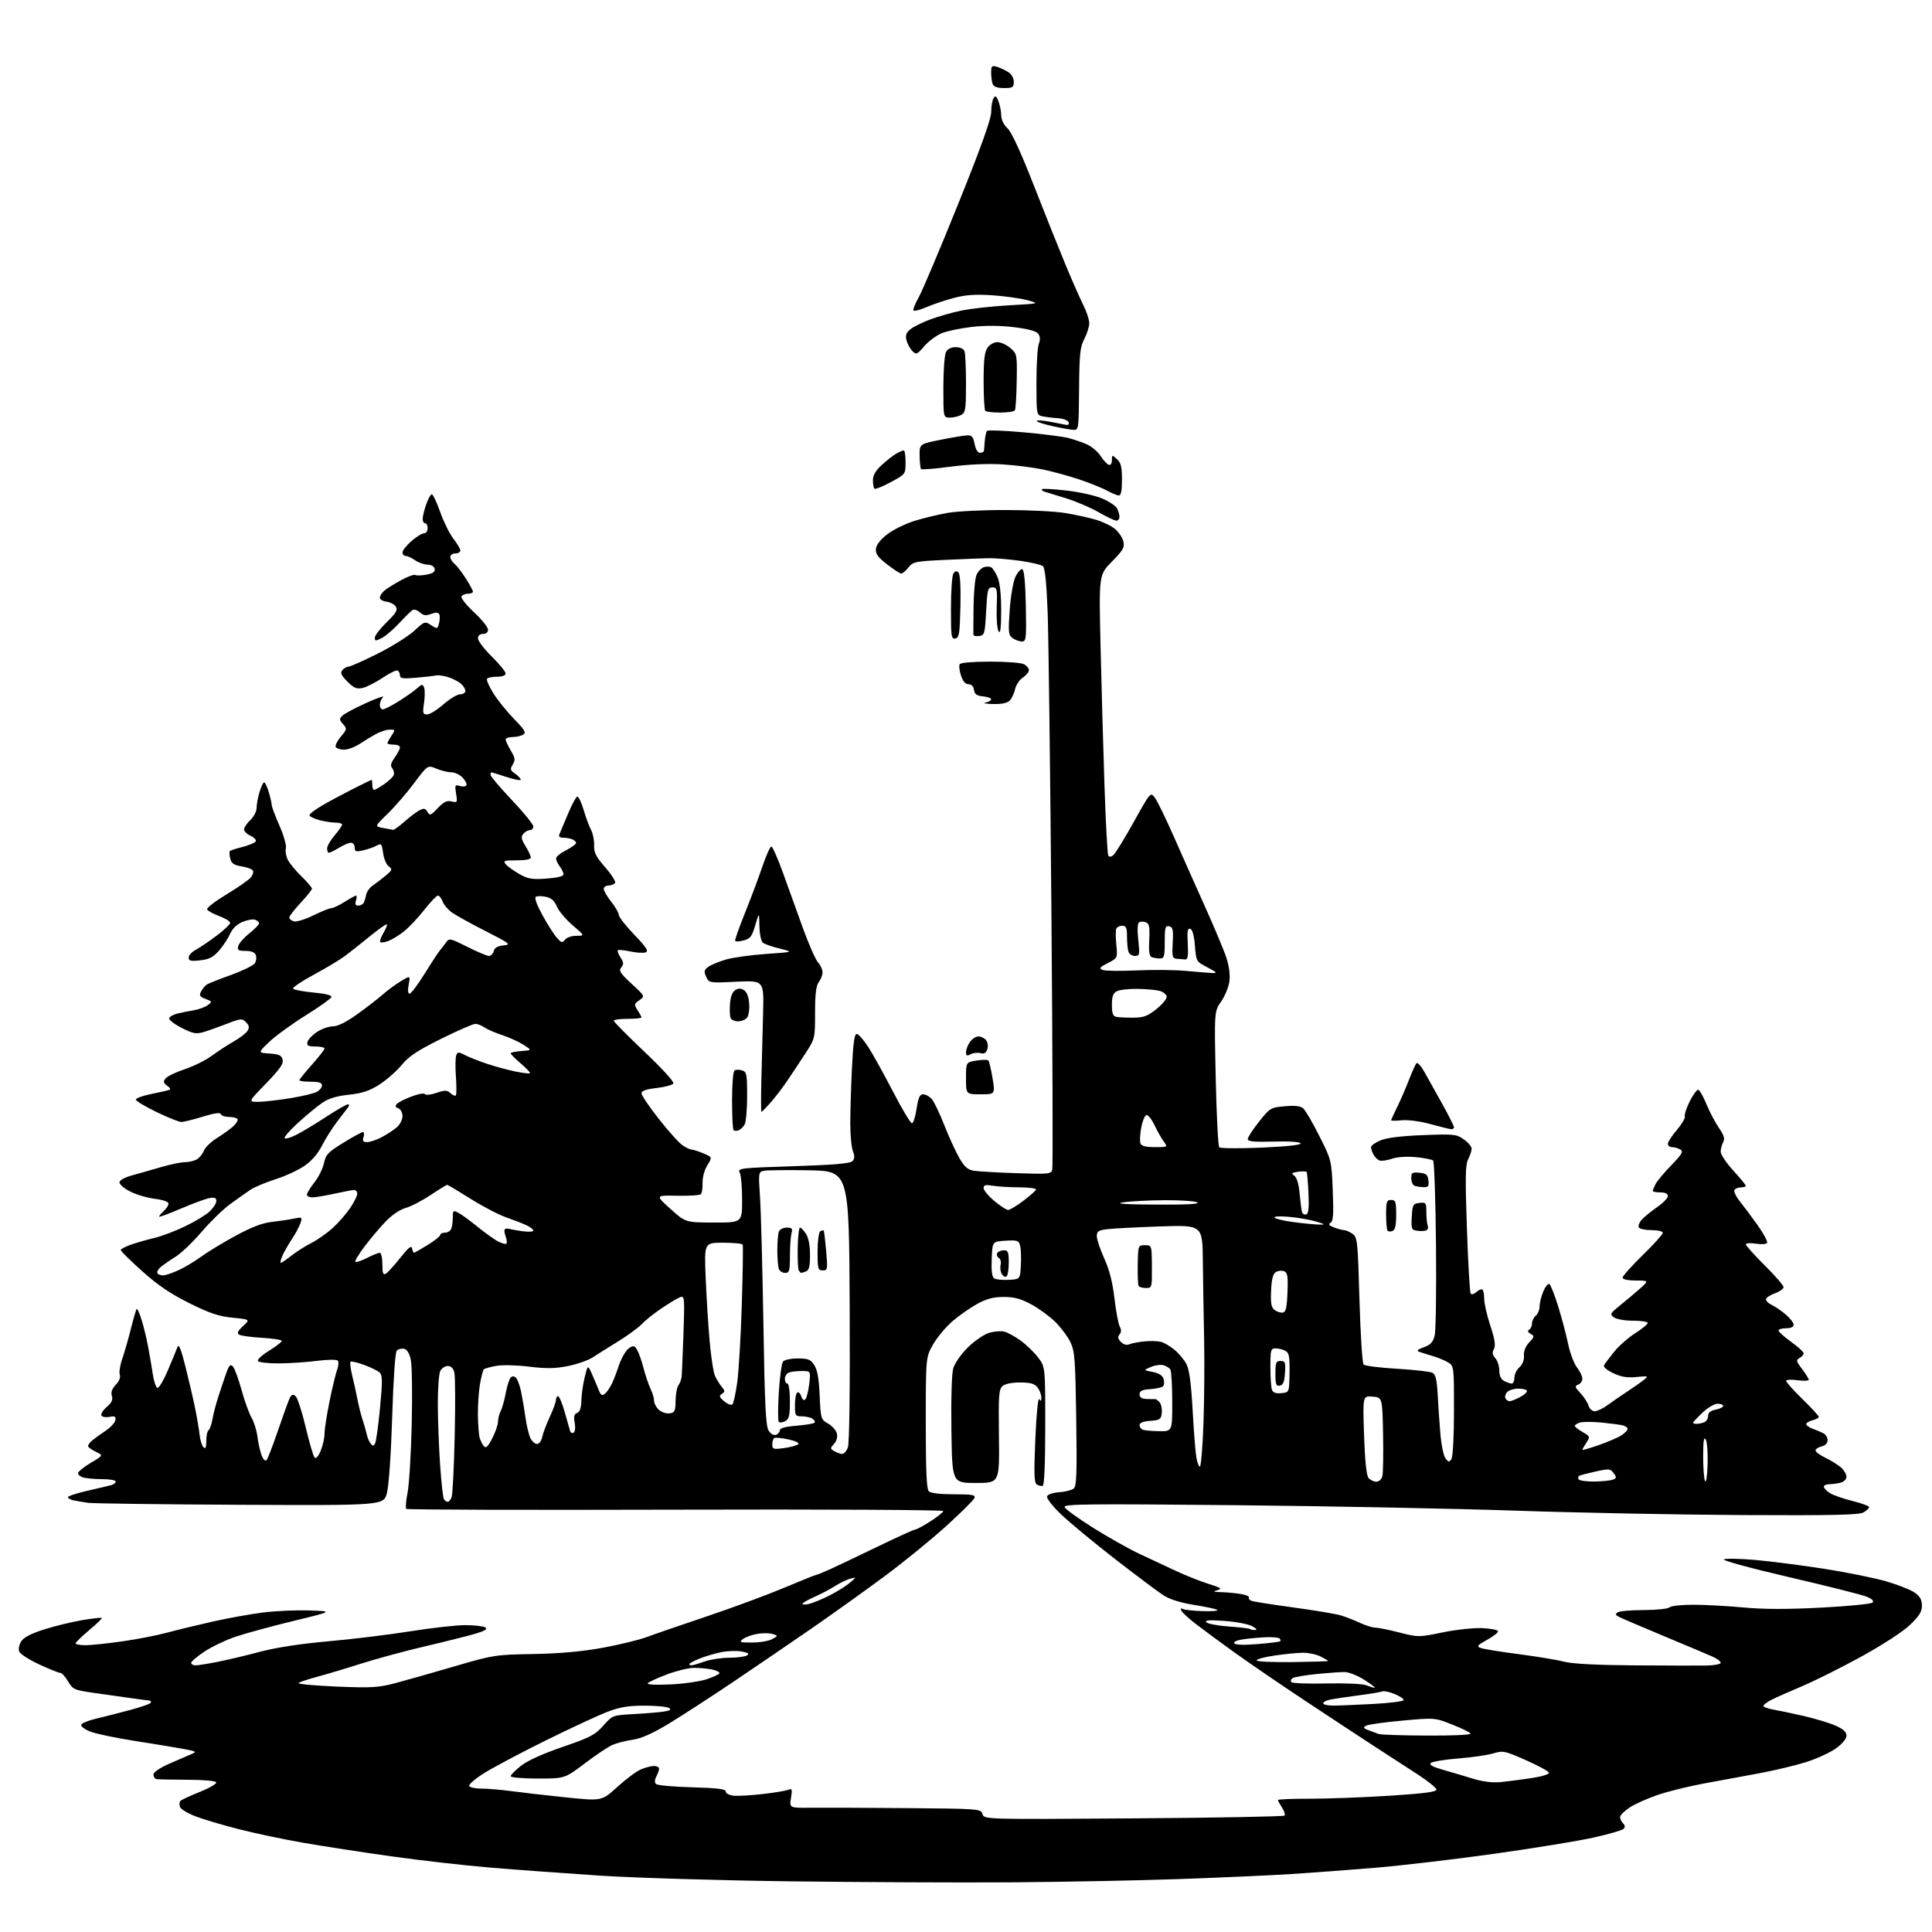 <?xml version="1.0" encoding="UTF-8" standalone="no"?>
<svg 
  version="1.1" 
  xmlns="http://www.w3.org/2000/svg" 
  xmlns:xlink="http://www.w3.org/1999/xlink" 
  xmlns:svg="http://www.w3.org/2000/svg"
  xmlns:rdf="http://www.w3.org/1999/02/22-rdf-syntax-ns#"
  xmlns:cc="http://creativecommons.org/ns#"
  xmlns:dc="http://purl.org/dc/elements/1.1/"
  viewBox="0 0 768 768"
  width="768"
  height="768"
>
<style>svg {background-color: white; }</style>"
<path stroke="none" fill="black" fill-rule="evenodd" d="M401.50,748.26C381.15,748.39 341.77,748.21 314.00,747.86C286.09,747.50 252.32,746.49 238.50,745.59C224.75,744.69 205.18,743.26 195.00,742.41C184.82,741.56 167.05,739.54 155.50,737.91C143.95,736.29 128.20,733.86 120.50,732.52C112.80,731.18 101.33,728.77 95.00,727.15C88.67,725.53 80.95,723.25 77.84,722.07C74.73,720.89 71.90,719.19 71.56,718.30C71.22,717.40 71.29,716.31 71.72,715.88C72.15,715.45 75.64,713.83 79.46,712.30C83.29,710.76 86.21,709.05 85.96,708.50C85.69,707.92 80.84,707.49 74.50,707.48C68.45,707.46 62.94,707.35 62.25,707.23C61.56,707.10 61.00,706.30 61.00,705.44C61.00,704.48 63.42,702.81 67.25,701.12C70.69,699.61 74.62,697.90 76.00,697.32C78.32,696.35 78.10,696.20 73.00,695.24C69.97,694.67 61.26,693.23 53.64,692.05C46.01,690.86 38.01,689.19 35.85,688.32C33.68,687.46 32.08,686.24 32.28,685.62C32.49,685.01 35.09,683.93 38.08,683.23C41.06,682.52 47.21,680.96 51.75,679.74C56.29,678.53 60.00,677.19 60.00,676.77C60.00,676.35 59.75,676.00 59.44,676.00C59.13,676.00 55.65,675.54 51.69,674.98C47.74,674.42 41.03,673.47 36.78,672.87C29.54,671.83 28.93,671.55 27.06,668.38C25.97,666.52 24.57,665.00 23.97,665.00C23.36,665.00 19.60,663.49 15.59,661.64C11.59,659.79 8.01,657.48 7.64,656.50C7.25,655.49 7.61,653.71 8.47,652.40C9.50,650.84 12.48,649.31 17.74,647.66C22.01,646.32 28.79,644.68 32.82,644.01C36.84,643.34 40.29,642.96 40.48,643.15C40.67,643.34 38.42,645.52 35.47,648.00C32.53,650.48 30.09,652.84 30.06,653.25C30.03,653.66 31.79,654.00 33.97,654.00C36.15,654.00 42.79,653.30 48.72,652.45C54.65,651.60 62.65,650.04 66.50,648.99C70.35,647.94 78.45,645.97 84.50,644.61C90.55,643.25 99.55,641.63 104.50,641.00C109.45,640.37 117.78,640.00 123.00,640.18C132.50,640.50 132.50,640.50 116.54,644.38C107.77,646.51 97.42,649.34 93.54,650.65C89.67,651.97 84.14,654.62 81.25,656.54C78.36,658.45 76.00,660.47 76.00,661.01C76.00,661.55 76.79,662.00 77.75,662.00C78.71,662.00 82.65,661.37 86.50,660.61C90.35,659.85 97.98,658.04 103.44,656.59C109.83,654.90 119.50,653.42 130.44,652.45C139.83,651.63 154.48,649.84 163.02,648.48C171.55,647.11 181.45,646.01 185.02,646.02C188.58,646.02 192.14,646.43 192.92,646.93C193.94,647.58 192.85,648.27 188.92,649.44C185.94,650.32 176.97,652.57 169.00,654.43C161.03,656.30 149.55,659.40 143.50,661.33C137.45,663.27 129.57,665.62 126.00,666.57C122.42,667.52 119.13,668.63 118.67,669.03C118.21,669.43 124.96,670.06 133.67,670.43C147.61,671.01 150.40,670.85 157.00,669.11C161.12,668.02 171.70,665.03 180.50,662.45C196.13,657.88 196.86,657.76 212.00,657.50C222.57,657.31 231.31,656.52 239.50,655.03C246.10,653.82 253.97,651.91 257.00,650.79C260.02,649.66 270.82,645.94 281.00,642.52C291.18,639.10 305.01,633.98 311.74,631.15C318.47,628.32 324.24,626.00 324.55,626.00C324.86,626.00 327.22,625.05 329.80,623.88C332.39,622.71 340.89,618.66 348.71,614.88C356.52,611.10 363.33,608.00 363.84,608.00C364.35,608.00 367.06,606.54 369.86,604.75C372.66,602.96 374.97,601.12 374.98,600.66C374.99,600.19 327.10,599.95 268.55,600.12C210.00,600.29 161.82,600.15 161.48,599.81C161.14,599.47 161.38,596.56 162.02,593.35C162.65,590.13 163.40,577.83 163.67,566.00C163.95,554.17 163.78,542.70 163.29,540.51C162.71,537.88 161.79,536.39 160.60,536.16C159.60,535.97 158.31,536.29 157.74,536.86C157.10,537.50 156.38,547.94 155.90,563.21C155.43,578.21 154.58,590.52 153.81,593.48C152.50,598.45 152.50,598.45 95.50,598.18C64.15,598.02 36.92,597.67 35.00,597.39C33.08,597.11 30.49,596.68 29.25,596.42C28.01,596.17 27.00,595.60 27.00,595.16C27.00,594.72 30.49,593.57 34.75,592.60C39.01,591.63 43.29,590.62 44.25,590.35C45.21,590.08 46.00,589.45 46.00,588.93C46.00,588.42 43.64,587.99 40.75,587.99C37.86,587.98 34.49,587.70 33.25,587.37C32.01,587.04 31.01,586.26 31.02,585.63C31.03,585.01 33.30,583.16 36.07,581.51C41.10,578.53 41.10,578.53 38.05,577.08C36.37,576.29 35.00,575.26 35.00,574.81C35.00,574.35 35.79,573.32 36.75,572.52C37.71,571.72 40.07,570.02 41.99,568.75C43.91,567.47 45.65,565.60 45.84,564.58C46.13,563.07 45.72,562.82 43.58,563.23C42.13,563.51 40.67,563.27 40.32,562.70C39.97,562.14 40.91,560.62 42.40,559.33C44.40,557.61 44.95,556.43 44.47,554.91C44.02,553.48 44.51,552.08 46.03,550.47C47.39,549.03 48.01,547.46 47.62,546.45C47.27,545.55 47.71,542.71 48.60,540.15C49.49,537.59 51.04,532.19 52.05,528.14C53.06,524.10 54.09,520.58 54.34,520.33C54.59,520.08 55.47,522.04 56.30,524.69C57.13,527.33 58.30,532.20 58.91,535.50C59.52,538.80 60.36,543.71 60.77,546.42C61.18,549.13 61.99,551.50 62.57,551.69C63.15,551.88 65.01,548.77 66.71,544.77C68.41,540.77 70.13,536.60 70.53,535.50C71.06,534.04 71.91,536.07 73.66,543.00C74.98,548.23 76.71,555.65 77.50,559.50C78.29,563.35 79.12,568.22 79.34,570.32C79.56,572.42 80.25,574.65 80.87,575.27C81.71,576.11 82.00,575.47 82.00,572.76C82.00,570.76 82.40,568.87 82.89,568.57C83.37,568.27 84.07,566.33 84.43,564.26C84.79,562.19 85.81,558.25 86.69,555.50C87.58,552.75 88.98,548.56 89.81,546.19C91.03,542.70 91.55,542.13 92.57,543.19C93.25,543.91 94.80,548.10 96.01,552.50C97.21,556.90 99.00,561.85 99.97,563.50C100.95,565.15 102.01,568.56 102.33,571.07C102.65,573.58 103.40,576.92 103.99,578.48C104.63,580.15 105.43,580.95 105.95,580.41C106.43,579.91 108.50,574.55 110.55,568.50C112.61,562.45 114.71,556.68 115.21,555.69C115.93,554.29 116.45,554.13 117.50,555.00C118.24,555.62 120.05,561.16 121.51,567.31C122.97,573.47 124.57,578.92 125.06,579.43C125.60,579.98 126.56,578.90 127.48,576.71C128.31,574.70 129.00,571.66 129.00,569.94C129.00,568.22 129.91,562.37 131.01,556.94C132.12,551.51 133.49,545.85 134.05,544.37C134.61,542.89 134.70,541.30 134.24,540.84C133.78,540.38 130.05,540.44 125.95,540.97C121.85,541.50 115.04,541.95 110.81,541.97C106.58,541.99 102.85,541.56 102.51,541.02C102.18,540.48 104.18,538.64 106.95,536.93C109.73,535.23 112.00,533.47 112.00,533.04C112.00,532.61 108.49,532.05 104.19,531.80C99.89,531.56 95.80,530.99 95.08,530.55C94.11,529.95 94.50,529.09 96.62,527.13C99.46,524.50 99.46,524.50 92.49,523.81C86.95,523.26 83.40,522.07 75.25,518.02C67.75,514.29 62.71,510.87 56.50,505.30C51.82,501.10 48.00,497.34 48.00,496.92C48.00,496.51 49.91,495.51 52.25,494.70C54.59,493.90 58.75,492.71 61.50,492.07C64.25,491.42 69.66,489.37 73.53,487.51C77.40,485.65 81.79,483.00 83.28,481.62C84.78,480.23 86.00,478.35 86.00,477.43C86.00,476.17 85.34,475.89 83.25,476.27C81.74,476.54 76.71,478.38 72.07,480.37C67.43,482.35 63.49,483.83 63.31,483.65C63.13,483.47 63.89,482.50 64.99,481.51C66.10,480.51 67.00,479.14 67.00,478.46C67.00,477.72 64.84,476.96 61.59,476.55C58.61,476.18 54.22,474.89 51.84,473.69C49.45,472.49 47.50,470.85 47.50,470.05C47.50,469.16 49.43,468.07 52.50,467.23C55.25,466.48 60.46,464.99 64.07,463.93C67.68,462.87 71.88,462.00 73.39,462.00C74.90,462.00 77.02,461.52 78.11,460.94C79.20,460.36 80.51,458.80 81.01,457.48C81.51,456.16 83.85,453.88 86.21,452.41C88.57,450.95 91.50,448.84 92.72,447.73C93.94,446.62 94.70,445.32 94.41,444.85C94.12,444.38 92.60,444.00 91.02,444.00C89.45,444.00 88.00,443.50 87.80,442.89C87.55,442.14 85.23,442.47 80.61,443.89C76.86,445.05 73.03,446.00 72.09,446.00C71.16,446.00 66.71,444.22 62.20,442.04C57.69,439.86 54.00,437.64 54.00,437.11C54.00,436.58 56.59,435.61 59.75,434.96C62.91,434.32 66.13,433.60 66.90,433.37C68.00,433.04 67.89,432.64 66.44,431.58C64.89,430.44 64.79,429.96 65.86,428.66C66.57,427.81 70.01,426.16 73.51,425.00C77.00,423.83 81.80,421.45 84.18,419.69C86.55,417.94 90.48,415.38 92.91,414.00C95.34,412.62 97.81,410.72 98.40,409.77C99.21,408.45 99.07,407.64 97.79,406.36C96.21,404.78 95.74,404.82 90.30,406.93C87.11,408.17 82.92,409.66 81.00,410.24C77.95,411.14 76.79,410.93 72.18,408.59C69.26,407.11 67.04,405.38 67.25,404.75C67.46,404.11 68.96,403.28 70.57,402.89C72.18,402.51 75.11,401.92 77.08,401.59C79.04,401.25 81.52,400.34 82.58,399.56C84.43,398.20 84.39,398.11 81.71,397.08C79.34,396.18 79.08,395.73 79.97,394.07C80.54,392.99 81.57,391.76 82.26,391.34C82.94,390.91 87.28,389.20 91.90,387.53C96.52,385.86 100.75,383.77 101.31,382.89C101.86,382.00 102.04,380.54 101.69,379.64C101.28,378.56 99.89,378.00 97.63,378.00C94.74,378.00 94.27,377.70 94.69,376.09C94.96,375.04 96.94,372.77 99.09,371.05C101.24,369.32 103.00,367.53 103.00,367.06C103.00,366.59 102.30,365.95 101.44,365.62C100.59,365.29 98.32,365.67 96.41,366.47C94.18,367.41 92.41,369.11 91.47,371.21C90.67,373.02 88.70,376.01 87.09,377.86C84.79,380.51 83.19,381.34 79.58,381.74C75.83,382.17 75.00,381.97 75.00,380.66C75.00,379.77 76.24,378.40 77.75,377.61C79.26,376.81 82.97,374.30 86.00,372.03C89.03,369.76 91.50,367.42 91.50,366.83C91.50,366.25 89.51,365.03 87.08,364.13C84.65,363.24 82.51,362.03 82.32,361.46C82.13,360.88 85.55,358.25 89.92,355.61C94.29,352.97 98.61,349.98 99.53,348.97C100.45,347.95 100.90,346.65 100.54,346.07C100.18,345.48 98.15,344.73 96.02,344.39C92.98,343.90 92.02,343.24 91.53,341.27C91.19,339.89 91.11,338.56 91.37,338.30C91.62,338.04 93.98,337.29 96.60,336.62C99.22,335.95 101.52,334.94 101.71,334.37C101.90,333.81 100.92,332.83 99.53,332.19C98.14,331.56 97.00,330.44 97.00,329.70C97.00,328.95 98.12,327.29 99.50,326.00C100.88,324.71 102.00,322.54 102.00,321.19C102.00,319.84 102.52,316.99 103.16,314.87C103.80,312.74 104.62,311.00 105.00,311.00C105.38,311.00 106.20,312.74 106.84,314.87C107.48,316.99 108.00,319.28 108.00,319.95C108.00,320.62 109.39,324.33 111.09,328.20C112.82,332.15 113.94,336.12 113.64,337.27C113.35,338.39 113.72,340.47 114.47,341.90C115.22,343.33 117.67,346.28 119.92,348.45C122.16,350.63 124.00,352.78 124.00,353.25C124.00,353.71 121.98,356.25 119.50,358.90C117.03,361.54 115.00,364.17 115.00,364.74C115.00,365.30 115.84,365.99 116.87,366.26C117.90,366.52 121.37,365.45 124.59,363.87C127.81,362.29 131.03,361.00 131.74,361.00C132.46,361.00 134.82,359.88 137.00,358.50C139.18,357.13 141.22,356.00 141.55,356.00C141.87,356.00 141.85,356.90 141.50,358.00C141.06,359.40 141.32,360.00 142.37,360.00C143.20,360.00 144.16,359.55 144.50,359.00C144.84,358.46 145.30,356.99 145.53,355.75C145.76,354.51 146.96,352.82 148.19,352.00C149.41,351.18 151.72,349.41 153.32,348.07C155.97,345.85 156.07,345.53 154.53,344.40C153.59,343.71 152.59,341.34 152.29,339.11C151.79,335.37 151.59,335.15 149.65,336.19C148.49,336.81 146.07,337.65 144.27,338.05C141.47,338.68 141.00,338.52 141.00,336.89C141.00,335.85 140.34,335.00 139.52,335.00C138.71,335.00 136.57,335.90 134.77,337.00C132.97,338.09 131.16,338.99 130.75,339.00C130.34,339.00 130.02,338.21 130.04,337.25C130.06,336.29 131.41,333.94 133.04,332.04C134.67,330.13 136.00,328.22 136.00,327.79C136.00,327.35 134.76,327.00 133.25,326.99C131.74,326.99 128.81,326.52 126.75,325.95C124.69,325.37 123.00,324.52 123.00,324.05C123.00,323.58 125.14,321.93 127.75,320.38C130.36,318.83 135.87,315.87 139.98,313.78C144.10,311.70 147.58,310.00 147.73,310.00C147.88,310.00 148.00,310.90 148.00,312.00C148.00,313.10 148.31,314.00 148.69,314.00C149.07,314.00 150.86,312.99 152.67,311.75C154.49,310.51 156.21,308.88 156.50,308.12C156.79,307.37 156.53,306.14 155.92,305.41C155.09,304.40 155.33,303.35 156.91,301.13C158.06,299.51 159.00,297.70 159.00,297.10C159.00,296.49 157.88,296.00 156.50,296.00C155.12,296.00 154.00,295.76 154.00,295.46C154.00,295.17 154.73,293.82 155.62,292.46C157.18,290.08 157.15,290.00 154.87,290.05C153.56,290.07 151.11,290.86 149.42,291.80C147.72,292.73 144.80,294.51 142.92,295.75C141.04,296.98 138.29,297.99 136.81,298.00C135.33,298.00 133.83,297.54 133.49,296.98C133.14,296.42 134.03,294.56 135.47,292.85C137.96,289.90 138.00,289.66 136.36,287.84C134.86,286.19 134.82,285.75 136.07,284.52C136.86,283.74 141.10,281.47 145.50,279.47C149.90,277.48 152.94,276.43 152.25,277.13C151.56,277.83 151.00,279.21 151.00,280.20C151.00,281.19 151.52,282.00 152.16,282.00C152.80,282.00 155.61,280.57 158.41,278.82C161.21,277.08 164.50,274.76 165.72,273.67C167.74,271.88 168.01,271.86 168.59,273.36C168.94,274.28 168.92,277.04 168.55,279.51C167.95,283.51 168.09,284.00 169.80,284.00C170.85,284.00 173.76,282.20 176.26,280.00C178.76,277.80 181.75,276.00 182.90,276.00C184.06,276.00 185.00,275.39 185.00,274.65C185.00,273.92 184.21,272.63 183.25,271.80C182.29,270.96 180.07,269.80 178.32,269.22C176.57,268.63 174.32,268.31 173.32,268.51C172.32,268.71 168.69,269.12 165.25,269.42C160.25,269.86 159.00,269.68 159.00,268.54C159.00,267.76 158.59,266.87 158.10,266.56C157.60,266.25 154.91,267.54 152.12,269.42C149.33,271.29 145.75,273.12 144.15,273.47C141.77,273.99 140.69,273.54 138.10,270.94C135.60,268.45 135.18,267.49 136.09,266.39C136.73,265.63 137.82,265.00 138.53,265.00C139.24,265.00 144.44,262.69 150.08,259.86C155.72,257.04 162.26,252.96 164.61,250.80C168.77,246.96 168.92,246.90 171.39,248.52C173.85,250.13 173.94,250.10 174.55,247.64C174.90,246.25 174.90,244.66 174.56,244.10C174.14,243.41 173.07,243.40 171.32,244.07C169.31,244.83 168.32,244.69 166.92,243.43C165.93,242.54 164.61,242.12 163.98,242.51C163.36,242.90 160.99,245.23 158.72,247.68C156.46,250.14 153.34,252.81 151.80,253.60C149.31,254.89 149.00,254.88 149.00,253.49C149.00,252.63 151.11,249.88 153.69,247.37C157.47,243.69 158.17,242.50 157.34,241.16C156.77,240.25 155.11,239.36 153.65,239.18C152.19,239.01 151.00,238.29 151.00,237.59C151.00,236.89 151.79,235.64 152.75,234.82C153.71,233.99 156.69,232.13 159.36,230.67C162.03,229.21 164.61,228.26 165.09,228.56C165.57,228.85 167.57,228.80 169.53,228.43C172.10,227.95 173.01,227.30 172.78,226.13C172.59,225.16 171.45,224.48 169.93,224.45C168.54,224.42 166.31,223.63 164.98,222.70C163.65,221.76 161.98,221.00 161.28,221.00C160.57,221.00 160.00,220.37 160.00,219.60C160.00,218.84 161.59,216.81 163.53,215.10C165.48,213.40 167.73,212.00 168.53,212.00C169.34,212.00 170.00,211.10 170.00,210.00C170.00,208.90 169.55,208.00 169.00,208.00C168.45,208.00 168.01,207.21 168.02,206.25C168.02,205.29 168.66,202.70 169.42,200.50C170.19,198.30 171.19,196.50 171.66,196.50C172.12,196.50 173.62,199.69 175.00,203.58C176.38,207.47 178.74,212.24 180.25,214.17C181.76,216.11 183.00,218.21 183.00,218.84C183.00,219.48 182.10,220.00 181.00,220.00C179.90,220.00 179.00,220.62 179.00,221.38C179.00,222.14 179.75,223.37 180.67,224.13C181.59,224.88 183.61,227.50 185.17,229.95C186.73,232.39 188.00,234.75 188.00,235.20C188.00,235.64 187.13,236.00 186.06,236.00C184.99,236.00 183.82,236.48 183.45,237.07C183.09,237.66 185.31,240.49 188.40,243.36C191.48,246.23 194.00,249.35 194.00,250.29C194.00,251.33 193.22,252.00 192.00,252.00C190.75,252.00 190.00,252.67 190.00,253.78C190.00,254.77 192.47,258.01 195.50,261.00C198.52,263.99 201.00,267.01 201.00,267.72C201.00,268.51 199.69,269.00 197.56,269.00C195.67,269.00 193.88,269.38 193.59,269.85C193.30,270.32 194.44,272.91 196.12,275.60C197.81,278.30 201.51,282.88 204.34,285.79C208.57,290.11 209.23,291.24 208.00,292.02C207.18,292.54 205.26,292.98 203.75,292.98C202.24,292.99 201.00,293.42 201.00,293.94C201.00,294.46 201.92,296.45 203.05,298.37C204.80,301.33 204.92,302.16 203.82,303.92C202.69,305.72 202.81,306.18 204.76,307.55C205.99,308.41 207.00,309.48 207.00,309.92C207.00,310.37 204.46,309.89 201.34,308.87C198.23,307.84 195.53,307.00 195.34,307.00C195.16,307.00 195.00,307.47 195.00,308.04C195.00,308.62 198.83,313.12 203.50,318.06C208.18,322.99 212.00,327.70 212.00,328.51C212.00,329.33 211.38,330.00 210.62,330.00C209.86,330.00 208.70,330.66 208.02,331.47C207.04,332.66 207.21,333.61 208.90,336.34C210.06,338.21 211.00,340.25 211.00,340.87C211.00,341.58 208.90,342.00 205.38,342.00C200.40,342.00 199.90,342.18 201.05,343.56C201.76,344.41 204.18,346.16 206.42,347.43C209.90,349.40 211.48,349.67 217.25,349.25C221.54,348.94 224.00,348.33 224.00,347.57C224.00,346.92 223.34,345.51 222.53,344.44C221.72,343.37 221.05,341.95 221.03,341.27C221.01,340.59 222.80,339.12 225.00,338.00C227.20,336.88 229.00,335.57 229.00,335.09C229.00,334.61 228.29,333.94 227.42,333.61C226.55,333.27 224.93,333.00 223.81,333.00C222.57,333.00 222.00,332.52 222.33,331.75C222.64,331.06 224.16,327.42 225.72,323.66C227.29,319.90 228.97,316.75 229.47,316.66C229.97,316.57 231.12,318.98 232.02,322.00C232.92,325.02 234.25,328.61 234.98,329.97C235.71,331.33 236.25,334.05 236.17,336.01C236.06,338.91 236.88,340.53 240.58,344.77C243.09,347.63 244.85,350.43 244.51,350.99C244.16,351.54 243.01,352.00 241.94,352.00C240.87,352.00 240.00,352.61 240.00,353.36C240.00,354.11 241.35,356.42 243.00,358.50C244.65,360.58 246.00,362.93 246.00,363.72C246.00,364.52 248.76,368.05 252.14,371.57C256.93,376.56 257.93,378.09 256.68,378.57C255.80,378.91 253.06,378.75 250.58,378.22C248.10,377.69 245.86,377.48 245.59,377.74C245.32,378.01 245.81,379.30 246.67,380.62C247.95,382.58 248.00,383.29 246.96,384.55C245.88,385.85 246.49,386.83 251.05,391.05C256.43,396.01 256.43,396.01 254.16,397.60C252.04,399.09 251.99,399.34 253.45,401.56C254.30,402.86 255.00,404.17 255.00,404.46C255.00,404.76 252.53,405.00 249.50,405.00C246.47,405.00 243.99,405.34 243.98,405.75C243.96,406.16 249.44,411.70 256.15,418.06C263.13,424.67 268.07,430.08 267.68,430.71C267.31,431.31 264.30,432.12 261.00,432.50C256.79,432.99 255.00,433.62 255.00,434.63C255.00,435.41 258.14,440.03 261.97,444.89C265.81,449.76 270.06,454.47 271.44,455.37C272.81,456.26 274.41,457.00 275.00,457.00C275.58,457.00 277.67,457.67 279.62,458.49C283.18,459.97 283.18,459.97 281.17,463.24C280.01,465.12 279.22,468.07 279.28,470.22C279.34,472.26 279.04,474.29 278.60,474.72C278.17,475.15 273.92,475.42 269.16,475.32C260.50,475.14 260.50,475.14 266.50,480.54C272.50,485.95 272.50,485.95 283.75,485.98C295.00,486.00 295.00,486.00 295.00,476.93C295.00,471.95 294.57,467.06 294.04,466.08C293.15,464.40 294.40,464.26 315.29,463.59C331.08,463.09 337.87,462.52 338.79,461.62C339.76,460.67 339.82,459.66 339.04,457.61C338.47,456.10 338.00,451.15 338.00,446.59C338.00,442.04 338.29,432.17 338.66,424.66C339.13,414.80 339.66,411.00 340.55,411.00C341.23,411.00 343.30,413.35 345.15,416.21C346.99,419.08 351.43,427.07 355.00,433.96C358.57,440.86 361.95,446.50 362.50,446.50C363.05,446.50 363.89,443.91 364.36,440.75C365.03,436.30 365.62,435.00 366.96,435.00C367.91,435.00 369.44,435.82 370.35,436.83C371.26,437.84 373.53,442.56 375.40,447.33C377.28,452.09 379.98,458.00 381.42,460.46C383.47,463.96 384.73,465.02 387.27,465.41C389.05,465.68 396.65,466.11 404.16,466.36C416.87,466.79 417.85,466.70 418.30,464.95C418.57,463.92 418.41,417.50 417.95,361.79C417.48,306.08 416.81,252.75 416.45,243.28C416.00,231.57 415.39,225.74 414.56,225.05C413.88,224.48 409.76,223.53 405.41,222.92C401.06,222.31 395.48,221.85 393.00,221.89C390.52,221.93 382.77,222.23 375.76,222.56C363.83,223.12 362.90,223.32 361.11,225.58C360.07,226.91 358.79,228.00 358.27,228.00C357.75,228.00 355.21,226.35 352.61,224.33C348.89,221.42 347.96,220.12 348.20,218.12C348.39,216.51 350.07,214.39 352.79,212.32C355.15,210.52 360.03,208.14 363.63,207.03C367.23,205.92 373.18,204.49 376.84,203.86C380.50,203.22 390.93,202.72 400.00,202.74C409.07,202.75 419.65,203.29 423.50,203.94C427.35,204.58 432.75,205.76 435.50,206.56C438.25,207.35 441.72,209.02 443.21,210.25C444.70,211.49 446.21,213.73 446.56,215.23C447.12,217.58 446.47,218.72 442.02,223.23C436.83,228.50 436.83,228.50 437.48,256.50C437.83,271.90 438.53,296.78 439.03,311.79C439.53,326.80 440.21,339.54 440.56,340.09C440.96,340.75 441.66,340.69 442.58,339.93C443.35,339.30 446.99,333.38 450.66,326.79C457.34,314.80 457.34,314.80 459.09,317.12C460.05,318.39 463.41,325.30 466.57,332.47C469.72,339.64 475.34,352.25 479.05,360.50C482.77,368.75 486.58,377.88 487.53,380.79C488.60,384.06 489.05,387.61 488.71,390.11C488.41,392.33 486.94,395.93 485.43,398.10C482.69,402.05 482.69,402.05 483.27,428.65C483.59,443.28 484.22,455.62 484.68,456.07C485.13,456.52 492.70,456.58 501.50,456.20C511.61,455.76 517.32,455.13 517.00,454.50C516.70,453.90 512.38,453.62 506.25,453.79C498.41,454.01 496.00,453.77 496.01,452.79C496.01,452.08 498.03,448.97 500.49,445.88C504.84,440.41 505.13,440.24 510.73,439.75C514.79,439.39 516.96,439.64 518.07,440.61C518.93,441.36 521.81,446.30 524.46,451.58C529.28,461.15 529.30,461.23 529.79,473.20C530.18,482.64 529.99,485.39 528.93,486.05C527.91,486.67 528.27,487.15 530.35,487.94C531.88,488.52 533.68,489.00 534.34,489.00C535.01,489.00 536.49,489.65 537.63,490.45C539.59,491.83 539.73,493.18 540.41,516.70C540.80,530.34 541.54,541.92 542.05,542.44C542.56,542.96 548.59,543.71 555.43,544.11C562.28,544.51 568.61,545.24 569.49,545.73C570.67,546.39 571.19,548.58 571.48,554.06C571.69,558.15 572.17,565.20 572.55,569.72C572.92,574.24 573.85,578.74 574.60,579.72C575.79,581.27 576.09,581.31 576.97,580.00C577.54,579.14 577.98,570.94 577.98,560.77C578.00,543.47 577.95,543.01 575.75,541.63C574.51,540.86 571.70,539.69 569.50,539.04C567.30,538.38 564.83,537.61 564.00,537.31C563.01,536.96 563.67,536.36 565.96,535.56C568.63,534.63 569.61,533.58 570.29,530.97C570.77,529.11 571.01,512.87 570.83,494.88C570.65,476.89 570.14,461.80 569.70,461.36C569.26,460.92 566.19,460.30 562.87,459.99C559.21,459.64 555.45,459.89 553.30,460.63C551.36,461.30 549.13,461.60 548.35,461.31C547.58,461.01 546.51,459.95 545.97,458.95C545.44,457.95 545.00,456.63 545.00,456.01C545.00,455.40 546.69,454.19 548.75,453.32C551.23,452.28 556.96,451.57 565.65,451.23C578.04,450.75 578.98,450.85 581.90,452.93C583.61,454.14 585.00,455.80 585.00,456.62C585.00,457.43 584.38,459.31 583.63,460.80C582.50,463.02 582.41,467.95 583.12,488.33C583.59,501.99 584.25,513.60 584.59,514.15C584.96,514.74 585.89,514.50 586.93,513.56C587.88,512.70 588.96,512.30 589.33,512.66C589.70,513.03 590.00,514.74 590.00,516.45C590.00,518.17 591.09,522.91 592.43,526.98C594.23,532.47 594.60,534.89 593.85,536.28C593.10,537.68 593.25,538.62 594.42,539.91C595.29,540.87 596.00,543.07 596.00,544.79C596.00,546.87 596.65,548.28 597.93,548.96C599.00,549.53 600.35,550.00 600.93,550.00C601.52,550.00 602.00,548.94 602.00,547.65C602.00,546.37 602.90,544.49 604.00,543.50C605.25,542.37 605.93,540.62 605.79,538.88C605.66,537.11 606.43,535.17 607.87,533.63C609.98,531.40 610.03,531.11 608.46,530.23C607.30,529.59 607.11,529.05 607.87,528.58C608.49,528.20 609.00,527.06 609.00,526.06C609.00,525.06 609.67,523.68 610.50,523.00C611.33,522.32 612.00,520.67 612.00,519.35C612.00,518.02 612.67,515.34 613.48,513.40C614.29,511.45 615.38,510.12 615.89,510.43C616.41,510.75 617.98,514.72 619.39,519.26C620.79,523.79 622.57,530.50 623.33,534.16C624.10,537.83 625.68,542.05 626.86,543.55C628.04,545.05 629.00,547.06 629.00,548.03C629.00,548.99 628.25,550.07 627.34,550.42C625.89,550.98 626.01,551.41 628.23,553.78C629.63,555.28 631.08,557.51 631.46,558.75C631.83,559.99 632.94,561.00 633.92,561.00C634.90,561.00 637.23,559.88 639.10,558.51C640.97,557.14 644.52,554.69 647.00,553.07C649.48,551.44 652.40,549.39 653.50,548.51C655.39,546.98 655.22,546.92 650.50,547.38C646.79,547.74 644.41,547.35 641.25,545.84C638.65,544.60 637.25,543.37 637.65,542.66C638.01,542.02 639.80,539.65 641.62,537.38C643.43,535.11 647.19,531.80 649.96,530.02C652.73,528.25 655.00,526.39 655.00,525.90C655.00,525.40 652.39,525.00 649.19,525.00C645.93,525.00 642.58,524.42 641.56,523.67C639.86,522.43 640.03,522.10 643.99,518.92C646.33,517.04 649.88,514.05 651.87,512.28C655.50,509.05 655.50,509.05 650.25,509.03C647.06,509.01 645.00,508.56 645.00,507.88C645.00,507.26 648.60,503.24 653.00,498.94C657.40,494.64 661.00,490.64 661.00,490.06C661.00,489.47 659.02,489.00 656.56,489.00C654.12,489.00 651.82,488.52 651.46,487.94C651.10,487.35 651.64,485.95 652.65,484.82C653.67,483.69 656.41,481.45 658.75,479.84C661.09,478.22 663.00,476.25 663.00,475.45C663.00,474.51 661.96,474.00 660.00,474.00C658.35,474.00 657.00,473.75 657.00,473.43C657.00,473.12 657.50,471.89 658.11,470.68C658.73,469.48 661.54,466.12 664.36,463.21C668.57,458.88 669.23,457.76 668.00,456.98C667.17,456.46 665.71,456.02 664.75,456.02C663.79,456.01 663.00,455.41 663.00,454.68C663.00,453.95 664.61,451.48 666.58,449.18C668.55,446.87 669.98,444.43 669.75,443.75C669.52,443.06 670.42,440.34 671.75,437.69C673.08,435.05 674.60,433.03 675.14,433.21C675.68,433.39 677.14,436.01 678.38,439.02C679.62,442.03 681.84,446.24 683.30,448.36C685.33,451.31 685.73,452.64 684.98,454.04C684.44,455.05 684.00,456.76 684.00,457.85C684.00,458.95 686.25,462.30 689.00,465.31C691.75,468.32 694.00,471.05 694.00,471.39C694.00,471.73 693.13,472.00 692.06,472.00C690.99,472.00 689.83,472.47 689.47,473.04C689.12,473.62 690.10,475.67 691.66,477.62C693.22,479.56 696.42,483.85 698.76,487.15C701.10,490.45 702.76,493.57 702.45,494.08C702.14,494.59 700.11,494.72 697.94,494.37C695.77,494.03 694.00,494.15 694.00,494.65C694.00,495.14 697.38,498.90 701.50,503.00C705.62,507.10 709.00,510.99 709.00,511.66C709.00,512.33 707.42,513.44 705.50,514.14C703.58,514.83 702.00,515.91 702.00,516.54C702.00,517.17 703.02,518.15 704.28,518.72C705.53,519.29 708.00,520.97 709.78,522.47C711.55,523.96 713.00,525.81 713.00,526.59C713.00,527.49 711.92,528.00 710.00,528.00C708.35,528.00 707.00,528.41 707.00,528.91C707.00,529.40 709.25,531.43 712.00,533.40C714.75,535.38 717.00,537.43 717.00,537.95C717.00,538.47 716.26,539.32 715.35,539.82C713.88,540.65 713.99,541.12 716.35,544.22C717.81,546.13 719.00,548.04 719.00,548.48C719.00,548.92 716.98,548.99 714.50,548.66C712.02,548.32 710.00,548.43 710.00,548.92C710.00,549.40 712.92,552.66 716.50,556.15C720.07,559.64 723.00,562.83 723.00,563.23C723.00,563.63 721.88,564.24 720.50,564.59C719.12,564.93 718.00,565.63 718.00,566.13C718.00,566.64 719.24,567.49 720.75,568.02C722.26,568.56 724.17,569.39 725.00,569.86C725.83,570.33 726.50,571.55 726.50,572.56C726.50,573.67 725.57,574.63 724.19,574.95C722.92,575.25 721.80,575.95 721.69,576.50C721.59,577.05 723.37,578.40 725.65,579.50C727.93,580.60 730.74,582.36 731.90,583.40C733.05,584.45 734.00,586.09 734.00,587.04C734.00,587.99 732.99,589.04 731.75,589.37C730.51,589.70 728.49,589.98 727.25,589.99C726.01,589.99 725.00,590.44 725.00,590.98C725.00,591.51 726.04,592.64 727.32,593.47C728.59,594.31 732.64,595.73 736.32,596.64C739.99,597.55 743.00,598.66 743.00,599.11C743.00,599.56 741.99,600.51 740.75,601.21C738.99,602.22 728.49,602.45 692.50,602.26C667.20,602.13 626.70,601.34 602.50,600.51C578.30,599.68 527.95,598.70 490.61,598.33C432.30,597.76 422.79,597.87 423.19,599.08C423.44,599.86 428.57,603.58 434.58,607.35C440.58,611.12 448.88,615.78 453.00,617.71C457.12,619.64 463.65,622.69 467.50,624.49C471.35,626.29 477.15,628.59 480.40,629.61C485.44,631.19 485.95,631.56 483.90,632.13C481.99,632.66 482.32,632.82 485.50,632.91C487.70,632.97 491.18,633.30 493.23,633.64C495.28,633.98 496.75,634.60 496.49,635.02C496.22,635.45 496.68,636.05 497.49,636.36C498.30,636.67 505.83,637.86 514.23,639.00C522.63,640.14 531.08,641.56 533.00,642.14C534.92,642.72 538.33,644.05 540.57,645.10C542.80,646.14 545.54,647.00 546.66,647.00C547.77,647.00 552.09,647.87 556.26,648.94C563.77,650.86 563.91,650.86 573.53,648.89C578.92,647.79 585.96,647.04 589.37,647.21C592.74,647.37 595.50,647.94 595.50,648.48C595.50,649.02 593.50,650.56 591.06,651.91C587.25,654.01 586.90,654.46 588.56,655.09C589.63,655.50 596.35,656.59 603.50,657.52C610.65,658.45 618.83,659.80 621.67,660.53C625.09,661.40 634.53,661.90 649.67,662.01C662.23,662.09 675.09,662.13 678.25,662.08C681.42,662.04 684.00,661.54 684.00,660.98C684.00,660.42 682.54,659.32 680.75,658.53C678.96,657.74 670.30,654.08 661.50,650.41C652.70,646.74 644.65,643.29 643.61,642.76C642.09,641.97 641.99,641.62 643.11,640.91C643.88,640.43 648.57,640.02 653.55,640.02C658.53,640.01 663.07,639.53 663.65,638.95C664.23,638.37 668.48,637.90 673.10,637.91C677.72,637.91 686.67,638.40 693.00,638.99C701.03,639.74 710.37,639.76 723.93,639.06C734.61,638.50 743.80,637.60 744.35,637.05C745.02,636.38 744.21,635.59 741.93,634.67C740.04,633.91 726.22,630.44 711.22,626.95C696.03,623.42 684.53,620.29 685.26,619.88C685.98,619.47 691.50,619.57 697.53,620.09C703.57,620.61 715.85,622.18 724.83,623.57C733.81,624.97 745.02,627.23 749.73,628.59C754.44,629.96 759.58,631.99 761.15,633.11C763.24,634.59 764.00,635.97 764.00,638.25C764.00,640.66 762.93,642.40 759.24,645.93C756.47,648.59 748.40,653.84 739.99,658.47C732.02,662.85 721.45,668.14 716.50,670.23C711.55,672.31 706.04,674.76 704.25,675.67C702.46,676.57 701.00,677.67 701.00,678.11C701.00,678.55 702.69,679.20 704.75,679.55C706.81,679.90 712.27,681.05 716.89,682.10C721.50,683.16 727.24,684.90 729.64,685.96C732.74,687.33 734.00,688.48 734.00,689.94C734.00,691.19 732.39,693.16 729.84,695.00C727.55,696.66 722.20,699.11 717.95,700.46C713.70,701.80 705.22,703.82 699.11,704.95C693.00,706.08 683.14,707.90 677.20,708.99C671.26,710.09 663.05,712.12 658.97,713.51C654.89,714.90 649.85,717.16 647.77,718.53C645.70,719.91 644.00,721.61 644.00,722.31C644.00,723.02 644.54,724.14 645.20,724.80C646.01,725.61 646.07,726.33 645.39,727.01C644.83,727.57 639.45,729.12 633.44,730.47C627.42,731.81 609.67,734.71 594.00,736.90C578.33,739.10 557.17,741.59 547.00,742.44C536.83,743.29 521.75,744.42 513.50,744.95C505.25,745.48 485.00,746.39 468.50,746.97C452.00,747.54 421.85,748.12 401.50,748.26zM450.57,722.83C483.22,722.60 510.23,722.10 510.60,721.73C510.97,721.36 510.53,719.94 509.64,718.57C508.74,717.19 508.00,715.83 508.00,715.54C508.00,715.24 513.74,715.01 520.75,715.02C527.76,715.02 541.94,714.49 552.25,713.84C565.81,712.98 571.00,712.31 571.00,711.41C571.00,710.74 567.74,708.07 563.75,705.49C559.76,702.90 552.00,697.87 546.50,694.30C541.00,690.72 528.59,682.56 518.92,676.15C509.25,669.74 496.62,661.11 490.86,656.98C485.10,652.84 478.08,647.66 475.25,645.48C472.42,643.29 469.86,640.91 469.57,640.20C469.24,639.43 469.47,639.17 470.12,639.57C470.72,639.95 474.35,640.34 478.18,640.45C482.01,640.57 484.55,640.33 483.82,639.93C483.09,639.53 478.90,638.64 474.50,637.95C469.57,637.18 465.05,635.78 462.72,634.31C460.64,633.00 451.86,626.43 443.22,619.72C434.57,613.00 424.86,604.96 421.64,601.84C418.41,598.73 415.97,595.58 416.21,594.84C416.47,594.06 418.50,593.37 421.06,593.18C423.48,593.01 426.08,592.35 426.83,591.72C427.95,590.79 428.14,585.68 427.82,564.04C427.47,540.26 427.23,537.08 425.49,533.50C424.42,531.30 421.73,527.70 419.51,525.50C417.30,523.30 413.01,520.16 409.99,518.53C405.80,516.27 403.20,515.56 399.00,515.56C394.88,515.56 392.24,516.26 388.48,518.31C385.72,519.83 381.32,522.90 378.69,525.15C376.06,527.40 372.58,531.55 370.96,534.37C368.02,539.50 368.02,539.50 368.01,565.55C368.00,584.49 368.33,591.93 369.20,592.80C369.95,593.55 373.68,594.00 379.17,594.00C386.48,594.00 387.84,594.24 387.37,595.47C387.06,596.28 382.01,601.30 376.15,606.62C370.29,611.93 359.38,620.83 351.89,626.39C344.41,631.95 331.45,641.23 323.10,647.00C314.75,652.77 300.56,662.45 291.58,668.50C282.59,674.55 271.02,682.05 265.87,685.17C259.42,689.08 254.95,691.07 251.52,691.57C248.78,691.97 245.18,692.88 243.52,693.60C241.86,694.31 236.90,697.62 232.50,700.95C224.50,707.00 224.50,707.00 213.75,707.00C207.84,707.00 203.00,706.59 203.00,706.08C203.00,705.58 204.84,703.71 207.08,701.94C209.66,699.89 215.74,697.14 223.62,694.44C234.57,690.69 236.52,689.67 239.79,686.01C243.50,681.83 243.50,681.83 252.00,681.37C256.68,681.11 262.04,680.66 263.93,680.37C266.47,679.98 266.99,679.61 265.93,678.94C265.14,678.44 260.80,678.02 256.27,678.02C249.97,678.00 246.53,678.57 241.60,680.43C238.05,681.76 226.90,686.93 216.82,691.92C206.75,696.91 195.66,702.79 192.20,705.00C188.73,707.21 186.17,709.46 186.51,710.01C186.84,710.55 189.08,711.00 191.49,711.00C193.89,711.00 199.15,711.45 203.18,711.99C207.20,712.54 216.96,713.66 224.86,714.48C239.23,715.96 239.23,715.96 245.36,710.36C248.74,707.28 252.95,704.13 254.72,703.38C256.49,702.62 258.85,702.00 259.97,702.00C261.09,702.00 262.00,702.48 262.00,703.07C262.00,703.65 261.51,705.05 260.91,706.17C260.22,707.46 260.16,708.56 260.77,709.17C261.29,709.69 267.74,710.28 275.11,710.48C285.37,710.77 288.50,711.16 288.50,712.18C288.50,712.93 289.86,713.63 291.68,713.81C293.43,713.98 298.60,713.69 303.18,713.16C307.76,712.64 312.30,711.89 313.28,711.49C314.87,710.84 314.99,711.20 314.43,714.73C313.79,718.69 313.79,718.69 322.15,718.60C326.74,718.54 343.86,718.61 360.18,718.75C389.46,719.00 389.87,719.03 390.54,721.12C391.21,723.25 391.21,723.25 450.57,722.83zM596.50,708.41C599.25,708.15 604.78,707.43 608.78,706.82C613.04,706.17 615.92,705.27 615.72,704.65C615.52,704.06 611.39,701.83 606.53,699.68C598.17,695.98 597.48,695.84 593.60,697.01C591.34,697.69 585.07,698.59 579.65,699.02C574.23,699.45 569.33,700.27 568.77,700.83C568.06,701.54 569.57,702.38 573.62,703.53C576.85,704.44 582.20,706.02 585.50,707.04C589.41,708.24 593.24,708.72 596.50,708.41zM567.31,689.92C577.83,689.97 584.89,689.63 584.55,689.09C584.24,688.58 580.91,686.96 577.15,685.49C570.30,682.80 570.30,682.80 557.45,683.97C550.38,684.60 543.90,685.52 543.05,685.99C541.77,686.71 541.94,687.02 544.00,687.79C545.38,688.30 547.17,688.97 548.00,689.28C548.83,689.59 557.51,689.88 567.31,689.92zM529.84,678.00C531.96,678.00 539.16,677.71 545.84,677.35C552.53,676.99 558.00,676.29 558.00,675.80C558.00,675.30 556.37,674.22 554.38,673.39C552.39,672.56 550.17,672.10 549.45,672.38C548.72,672.66 544.39,673.38 539.82,673.97C535.24,674.57 530.26,675.31 528.75,675.61C527.24,675.91 526.00,676.57 526.00,677.08C526.00,677.59 527.73,678.00 529.84,678.00zM546.45,670.94C546.97,670.97 545.17,669.58 542.45,667.83C539.73,666.09 536.15,664.66 534.50,664.66C532.85,664.65 527.83,665.01 523.34,665.46C518.85,665.91 514.59,666.64 513.87,667.08C513.15,667.53 512.92,668.25 513.37,668.70C513.81,669.14 520.11,669.37 527.37,669.20C534.62,669.04 541.67,669.35 543.03,669.89C544.39,670.43 545.93,670.90 546.45,670.94zM266.27,669.59C271.59,669.37 278.20,668.43 280.97,667.51C283.74,666.59 286.00,665.48 286.00,665.04C286.00,664.61 284.59,663.97 282.88,663.62C281.16,663.28 278.02,663.00 275.90,663.00C273.78,663.00 269.00,664.15 265.27,665.55C261.55,666.95 258.07,668.53 257.55,669.05C256.94,669.66 260.12,669.86 266.27,669.59zM274.87,662.00C275.36,662.00 277.66,661.33 280.00,660.50C282.34,659.67 286.78,658.99 289.88,658.98C292.97,658.98 296.14,658.56 296.93,658.06C297.99,657.39 297.43,656.98 294.75,656.48C292.77,656.11 288.97,656.27 286.32,656.84C283.67,657.41 279.81,658.59 277.75,659.45C275.69,660.32 274.00,661.25 274.00,661.51C274.00,661.78 274.39,662.00 274.87,662.00zM514.03,660.70C521.71,660.59 528.00,660.40 528.00,660.28C528.00,660.15 526.67,659.36 525.05,658.53C523.43,657.69 520.30,657.00 518.09,657.00C515.89,657.00 510.69,657.50 506.56,658.12C502.42,658.74 499.26,659.61 499.54,660.07C499.83,660.53 506.35,660.81 514.03,660.70zM499.88,653.55C504.61,653.17 508.67,652.66 508.90,652.43C509.14,652.19 509.03,651.70 508.67,651.34C508.30,650.97 506.09,650.73 503.75,650.81C501.41,650.88 497.36,651.22 494.75,651.57C491.86,651.94 490.25,652.59 490.64,653.22C491.05,653.89 494.29,654.01 499.88,653.55zM299.00,652.93C302.02,652.93 305.59,652.33 306.92,651.59C309.35,650.24 309.35,650.24 307.13,649.54C305.91,649.15 303.18,649.13 301.05,649.49C298.92,649.85 296.36,650.77 295.34,651.54C293.69,652.79 294.08,652.94 299.00,652.93zM498.92,647.96C499.88,647.94 499.42,647.33 497.75,646.43C496.24,645.61 491.29,644.67 486.75,644.34C480.63,643.90 478.77,644.04 479.55,644.88C480.13,645.50 484.18,646.26 488.54,646.57C492.89,646.88 496.66,647.32 496.90,647.56C497.14,647.80 498.05,647.98 498.92,647.96zM321.75,637.54C323.26,637.17 326.86,635.68 329.74,634.23C332.62,632.78 336.22,630.54 337.74,629.25C340.50,626.90 340.50,626.90 338.00,627.55C336.62,627.90 333.93,629.21 332.00,630.44C330.07,631.68 326.36,633.64 323.75,634.79C321.14,635.94 319.00,637.19 319.00,637.55C319.00,637.92 320.24,637.91 321.75,637.54zM177.95,597.00C178.41,597.00 179.11,596.21 179.51,595.25C179.91,594.29 180.47,583.31 180.75,570.85C181.04,558.39 180.97,547.03 180.61,545.60C180.19,543.91 179.28,543.00 178.02,543.00C176.95,543.00 175.60,543.87 175.04,544.93C174.47,546.00 174.02,551.96 174.04,558.18C174.06,564.41 174.47,575.21 174.94,582.19C175.42,589.17 176.10,595.36 176.46,595.94C176.82,596.52 177.49,597.00 177.95,597.00zM414.50,590.65C413.95,590.82 412.90,590.59 412.16,590.12C411.09,589.44 410.97,585.94 411.56,572.06C411.98,562.05 412.64,555.40 413.13,556.17C413.74,557.15 413.96,556.97 413.95,555.50C413.94,554.40 413.27,552.62 412.46,551.55C411.34,550.07 409.73,549.59 405.65,549.55C402.42,549.52 399.63,550.06 398.59,550.93C397.05,552.20 396.89,554.39 397.09,570.93C397.33,589.50 397.33,589.50 387.91,589.50C378.50,589.50 378.50,589.50 378.20,568.50C378.02,555.92 378.32,546.06 378.94,543.91C379.53,541.89 382.06,538.27 384.74,535.62C387.36,533.04 391.15,530.44 393.16,529.84C395.17,529.23 397.90,529.01 399.22,529.34C400.54,529.67 403.46,531.28 405.71,532.90C407.96,534.53 411.08,537.55 412.65,539.60C415.50,543.34 415.50,543.34 415.50,566.84C415.50,581.62 415.13,590.45 414.50,590.65zM678.79,582.23C678.95,577.69 678.63,573.19 678.07,572.23C677.33,570.96 677.05,572.68 677.03,578.67C677.01,583.16 677.34,587.66 677.75,588.67C678.19,589.75 678.62,587.14 678.79,582.23zM547.10,589.00C548.20,589.00 549.19,588.08 549.52,586.75C549.82,585.51 549.94,577.98 549.79,570.00C549.50,555.50 549.50,555.50 545.60,555.18C541.71,554.86 541.71,554.86 542.23,570.43C542.58,580.68 543.18,586.51 544.00,587.50C544.68,588.32 546.08,589.00 547.10,589.00zM633.81,588.93C636.94,588.89 640.25,588.55 641.18,588.18C642.64,587.59 642.68,587.26 641.45,585.59C640.14,583.81 639.62,583.77 634.27,584.95C631.10,585.65 628.16,586.43 627.73,586.68C627.31,586.93 627.23,587.56 627.54,588.07C627.86,588.58 630.68,588.97 633.81,588.93zM476.98,583.00C477.42,583.00 478.06,575.24 478.40,565.75C478.73,556.26 478.85,541.08 478.65,532.00C478.46,522.92 478.23,509.08 478.15,501.23C478.00,486.96 478.00,486.96 461.25,487.52C452.04,487.84 442.59,488.32 440.25,488.61C436.63,489.05 436.00,489.46 436.00,491.42C436.00,492.69 437.33,496.66 438.96,500.26C441.00,504.75 442.27,509.73 443.02,516.15C443.62,521.29 444.57,526.32 445.12,527.33C445.80,528.57 445.77,529.58 445.02,530.47C444.21,531.45 444.36,532.22 445.59,533.45C446.61,534.47 447.88,534.83 448.88,534.39C449.77,533.99 452.42,533.47 454.77,533.23C457.12,532.99 460.13,533.07 461.45,533.40C462.77,533.73 465.25,535.18 466.96,536.62C468.67,538.06 470.79,540.62 471.66,542.31C472.76,544.44 473.51,550.02 474.08,560.44C474.54,568.72 475.20,577.19 475.55,579.25C475.89,581.31 476.54,583.00 476.98,583.00zM334.77,577.97C335.48,577.99 336.49,576.84 337.03,575.41C337.65,573.80 337.92,552.59 337.76,519.16C337.50,465.50 337.50,465.50 321.50,465.21C312.70,465.06 304.59,465.15 303.47,465.43C301.54,465.90 301.47,466.43 302.11,475.71C302.48,481.10 303.09,503.73 303.46,526.00C303.99,558.72 304.40,566.93 305.56,568.72C306.42,570.04 307.61,570.70 308.50,570.36C309.33,570.04 310.00,569.22 310.00,568.53C310.00,567.70 312.24,567.09 316.56,566.75C320.16,566.46 323.41,565.92 323.78,565.56C324.14,565.19 323.78,564.47 322.97,563.96C322.16,563.45 320.26,563.02 318.75,563.02C316.17,563.00 316.00,562.73 316.00,558.56C316.00,556.12 316.42,553.86 316.93,553.54C317.44,553.23 318.16,553.92 318.53,555.09C318.94,556.39 319.56,556.84 320.13,556.27C320.64,555.76 321.33,553.02 321.67,550.17C322.28,545.00 322.28,545.00 318.72,545.00C316.76,545.00 314.45,545.27 313.58,545.61C312.71,545.94 312.00,547.07 312.00,548.11C312.00,549.15 312.45,550.00 313.00,550.00C313.57,550.00 314.00,552.99 314.00,556.96C314.00,562.74 313.68,564.10 312.13,564.93C311.10,565.48 309.96,565.63 309.59,565.26C309.22,564.89 309.22,559.62 309.59,553.54C309.96,547.47 310.71,541.94 311.25,541.25C311.80,540.56 314.41,540.00 317.10,540.00C321.25,540.00 322.21,540.39 323.69,542.65C324.92,544.53 325.54,548.01 325.83,554.76C326.24,564.00 326.32,564.28 329.15,565.87C330.75,566.77 332.32,568.53 332.65,569.79C333.02,571.23 332.61,572.77 331.55,573.95C329.95,575.71 329.96,575.88 331.68,576.88C332.68,577.46 334.07,577.95 334.77,577.97zM635.56,574.44C639.17,573.18 643.22,571.43 644.56,570.55C645.90,569.67 647.00,568.54 647.00,568.04C647.00,567.54 646.21,566.92 645.25,566.65C644.29,566.38 640.48,565.87 636.78,565.50C633.08,565.14 629.14,565.14 628.03,565.49C626.91,565.85 626.00,566.44 626.01,566.82C626.01,567.19 627.41,568.29 629.11,569.26C632.11,570.97 632.16,571.11 630.61,573.48C629.72,574.83 629.00,576.11 629.00,576.33C629.00,576.55 631.95,575.70 635.56,574.44zM195.64,571.83C196.89,569.45 197.93,566.46 197.95,565.18C197.98,563.91 198.46,562.01 199.02,560.96C199.58,559.91 200.49,556.70 201.04,553.81C201.58,550.93 202.47,548.13 203.01,547.59C203.66,546.94 204.38,546.98 205.12,547.72C205.74,548.34 206.64,550.79 207.14,553.17C207.64,555.55 208.43,560.24 208.91,563.60C209.38,566.95 210.29,570.67 210.92,571.85C211.55,573.03 212.72,574.00 213.52,574.00C214.31,574.00 215.22,572.76 215.53,571.25C215.85,569.74 217.21,566.13 218.55,563.23C219.90,560.33 221.00,557.29 221.00,556.48C221.00,555.67 221.38,555.00 221.84,555.00C222.30,555.00 223.48,557.81 224.46,561.25C225.43,564.69 226.40,568.09 226.61,568.81C226.82,569.54 227.45,569.84 228.02,569.49C228.62,569.12 228.80,567.44 228.45,565.56C227.98,563.09 228.22,562.13 229.41,561.67C230.50,561.26 231.03,559.70 231.10,556.78C231.15,554.43 231.74,550.25 232.42,547.50C233.64,542.50 233.64,542.50 235.22,546.00C236.08,547.92 237.30,550.78 237.92,552.35C238.86,554.73 239.30,555.00 240.54,553.96C241.36,553.28 242.66,551.32 243.43,549.61C244.20,547.90 245.33,544.92 245.93,543.00C246.54,541.08 247.87,538.42 248.89,537.09C249.96,535.71 251.36,534.92 252.20,535.25C253.00,535.55 254.47,538.88 255.47,542.65C256.47,546.42 257.90,550.72 258.64,552.20C259.39,553.69 260.00,555.75 260.00,556.80C260.00,557.84 260.86,559.47 261.92,560.43C262.97,561.38 264.88,562.01 266.17,561.83C268.21,561.54 268.51,560.94 268.55,556.98C268.58,554.49 269.02,551.79 269.53,550.98C270.05,550.17 270.53,549.16 270.61,548.75C270.69,548.34 270.82,547.89 270.91,547.75C271.00,547.61 271.34,540.18 271.65,531.24C272.20,515.67 272.15,515.00 270.36,515.66C269.34,516.04 266.02,518.02 263.00,520.06C259.98,522.10 256.43,524.93 255.13,526.33C253.83,527.73 249.62,530.82 245.78,533.19C241.94,535.56 237.34,538.45 235.56,539.61C233.78,540.77 229.36,542.31 225.73,543.03C220.62,544.05 217.16,544.10 210.32,543.26C205.36,542.65 199.62,542.52 197.21,542.96C194.85,543.39 192.65,544.02 192.31,544.35C191.98,544.69 191.30,547.33 190.79,550.23C190.29,553.13 189.92,558.65 189.97,562.50C190.03,566.35 190.34,570.40 190.66,571.50C190.98,572.60 191.72,574.10 192.31,574.83C193.14,575.87 193.88,575.21 195.64,571.83zM311.71,575.63C314.30,575.27 316.82,574.58 317.31,574.09C317.83,573.57 316.19,572.78 313.38,572.18C310.73,571.61 308.21,571.37 307.78,571.63C307.35,571.90 307.00,573.05 307.00,574.19C307.00,576.09 307.40,576.22 311.71,575.63zM149.11,573.77C149.52,573.03 150.40,566.67 151.07,559.63C152.08,548.89 152.05,546.64 150.88,545.58C150.12,544.89 147.34,543.53 144.69,542.55C142.04,541.58 139.64,541.03 139.34,541.32C139.05,541.62 139.34,544.03 139.98,546.68C140.63,549.33 141.60,553.75 142.15,556.50C142.69,559.25 143.60,562.85 144.17,564.50C144.74,566.15 145.44,568.62 145.74,570.00C146.03,571.38 146.74,573.09 147.31,573.81C148.17,574.89 148.48,574.89 149.11,573.77zM460.75,568.92C466.00,569.00 466.00,569.00 465.98,557.25C465.98,550.79 465.64,545.00 465.23,544.38C464.83,543.77 463.60,543.01 462.50,542.69C461.40,542.37 459.15,542.68 457.50,543.39C454.50,544.67 454.50,544.67 458.19,545.37C460.67,545.84 462.10,546.75 462.54,548.14C462.90,549.27 462.81,550.59 462.34,551.06C461.87,551.53 459.58,552.05 457.24,552.21C453.98,552.43 453.00,552.90 453.00,554.25C453.00,555.46 453.84,556.04 455.75,556.12C457.26,556.18 458.79,556.20 459.15,556.15C459.51,556.10 460.33,556.70 460.98,557.47C461.62,558.25 462.00,560.14 461.82,561.69C461.53,564.22 461.08,564.53 457.25,564.81C454.49,565.01 453.00,565.59 453.00,566.47C453.00,567.22 453.56,568.06 454.25,568.34C454.94,568.62 457.86,568.88 460.75,568.92zM674.42,566.00C675.20,566.00 676.55,565.73 677.42,565.39C678.29,565.06 679.00,563.92 679.00,562.87C679.00,561.54 679.92,560.77 682.00,560.35C683.65,560.02 685.00,559.36 685.00,558.88C685.00,558.39 683.99,558.00 682.75,558.01C681.51,558.01 678.81,559.62 676.75,561.57C674.69,563.53 673.00,565.32 673.00,565.56C673.00,565.80 673.64,566.00 674.42,566.00zM291.14,558.26C291.59,557.81 292.45,553.87 293.06,549.51C293.67,545.15 294.49,531.22 294.88,518.54C295.27,505.87 295.44,495.16 295.24,494.75C295.04,494.34 291.52,494.00 287.42,494.00C279.95,494.00 279.95,494.00 280.51,507.75C280.82,515.31 281.53,526.67 282.08,533.00C282.63,539.33 283.60,545.62 284.25,547.00C284.89,548.38 286.09,550.31 286.92,551.31C288.23,552.89 288.24,553.24 286.96,554.08C285.74,554.88 285.90,555.37 287.91,557.06C289.24,558.17 290.69,558.71 291.14,558.26zM600.11,557.00C600.65,557.00 602.43,556.31 604.05,555.47C605.67,554.64 607.00,553.51 607.00,552.97C607.00,552.44 605.48,552.00 603.62,552.00C601.76,552.00 599.70,552.66 599.04,553.46C598.37,554.26 598.12,555.38 598.47,555.96C598.83,556.53 599.56,557.00 600.11,557.00zM509.38,553.80C512.50,553.50 512.50,553.50 512.61,545.71C512.71,539.17 512.44,537.77 510.93,536.96C509.94,536.43 508.20,536.00 507.07,536.00C505.16,536.00 505.00,536.59 505.00,543.42C505.00,547.50 505.28,551.57 505.63,552.47C506.06,553.61 507.21,554.01 509.38,553.80zM508.75,550.81C507.27,551.10 507.00,550.36 507.00,546.07C507.00,541.62 507.25,541.00 509.05,541.00C510.88,541.00 511.08,541.53 510.80,545.74C510.58,549.31 510.07,550.56 508.75,550.81zM509.98,521.77C511.15,521.54 511.57,519.71 511.79,513.72C512.04,507.22 511.81,505.87 510.41,505.33C509.48,504.97 508.01,505.13 507.14,505.68C506.02,506.39 505.47,508.55 505.28,513.09C505.06,518.22 505.35,519.76 506.73,520.78C507.68,521.48 509.15,521.93 509.98,521.77zM455.54,512.00C454.21,512.00 452.89,511.64 452.62,511.20C452.35,510.75 452.19,506.93 452.27,502.70C452.42,495.03 452.43,495.00 455.13,495.00C457.84,495.00 457.84,495.00 457.90,503.50C457.96,511.85 457.92,512.00 455.54,512.00zM401.00,508.76C405.50,508.50 405.50,508.50 405.81,503.05C405.98,500.06 405.85,496.55 405.53,495.25C404.99,493.10 404.48,492.92 399.72,493.20C394.50,493.50 394.50,493.50 394.22,500.42C394.02,505.21 394.33,507.60 395.22,508.18C395.92,508.64 398.52,508.90 401.00,508.76zM400.06,507.46C399.55,507.78 398.70,507.29 398.19,506.38C397.68,505.46 397.49,503.83 397.77,502.76C398.06,501.68 397.71,500.44 397.02,500.01C396.32,499.58 396.05,498.72 396.43,498.11C396.81,497.50 397.99,497.00 399.06,497.00C400.72,497.00 401.00,497.72 401.00,501.94C401.00,504.66 400.58,507.14 400.06,507.46zM64.81,506.98C65.74,506.97 68.47,506.06 70.88,504.97C73.28,503.88 77.33,501.46 79.88,499.60C82.42,497.73 88.60,493.98 93.62,491.26C100.04,487.77 104.32,486.13 108.12,485.72C111.08,485.39 115.01,484.80 116.86,484.41C120.07,483.74 120.19,483.82 119.48,486.10C119.06,487.42 117.53,490.30 116.07,492.50C114.61,494.70 112.88,497.74 112.23,499.25C111.58,500.76 111.31,502.00 111.63,502.00C111.95,502.00 113.85,500.71 115.86,499.13C117.86,497.56 121.43,495.29 123.80,494.09C126.16,492.89 129.91,490.27 132.13,488.26C134.35,486.26 137.48,482.71 139.08,480.38C140.69,478.05 142.00,475.43 142.00,474.57C142.00,473.71 141.44,473.02 140.75,473.04C140.06,473.05 136.57,473.71 133.00,474.50C129.43,475.29 125.49,475.95 124.25,475.96C123.01,475.98 122.00,475.50 122.00,474.89C122.00,474.29 123.35,472.09 124.99,470.01C126.64,467.93 128.34,464.49 128.79,462.37C129.49,458.96 130.41,457.99 136.51,454.25C140.31,451.91 143.81,450.00 144.28,450.00C144.75,450.00 144.85,450.90 144.50,452.00C144.00,453.57 144.32,454.00 145.97,454.00C147.13,454.00 149.75,453.11 151.79,452.02C153.83,450.94 156.51,449.18 157.75,448.11C158.99,447.05 160.00,445.06 160.00,443.70C160.00,442.30 159.27,440.93 158.33,440.57C157.07,440.09 156.95,439.65 157.83,438.77C158.46,438.14 161.10,436.81 163.70,435.83C166.29,434.84 168.65,434.44 168.95,434.93C169.26,435.42 171.27,435.20 173.47,434.45C176.88,433.28 177.66,433.29 179.05,434.54C179.94,435.35 180.90,435.76 181.20,435.47C181.49,435.18 181.51,431.83 181.23,428.03C180.96,424.23 181.02,420.40 181.35,419.53C181.90,418.09 182.26,418.08 184.84,419.42C186.42,420.24 190.37,421.79 193.61,422.88C196.85,423.96 201.93,425.34 204.90,425.95C207.86,426.55 210.47,426.86 210.69,426.64C210.91,426.42 209.27,424.68 207.05,422.77C204.82,420.87 203.00,419.04 203.00,418.71C203.00,418.38 204.91,417.98 207.25,417.81C211.50,417.50 211.50,417.50 208.09,415.31C206.21,414.11 202.40,412.38 199.63,411.47C196.86,410.57 193.68,409.19 192.57,408.41C191.46,407.64 189.83,407.00 188.95,407.00C188.06,407.00 181.93,409.68 175.32,412.96C165.92,417.63 162.51,419.89 159.69,423.33C157.70,425.76 153.74,429.24 150.88,431.08C146.85,433.66 144.10,434.58 138.71,435.16C133.84,435.68 130.65,436.65 128.12,438.37C126.13,439.73 121.80,443.30 118.50,446.31C115.20,449.32 112.79,452.09 113.15,452.46C113.51,452.83 115.65,452.20 117.90,451.05C120.16,449.90 125.43,446.72 129.63,443.98C133.82,441.24 137.70,439.00 138.25,439.00C138.88,439.00 138.90,439.46 138.31,440.25C137.79,440.94 135.85,443.47 134.00,445.88C132.15,448.28 129.45,452.56 128.01,455.38C126.28,458.74 123.84,461.55 120.87,463.55C118.39,465.23 113.24,467.60 109.43,468.80C105.62,470.01 101.15,471.89 99.50,472.99C97.85,474.08 94.20,476.67 91.38,478.74C88.57,480.81 83.47,485.78 80.05,489.79C76.64,493.80 71.97,498.24 69.67,499.66C67.38,501.09 64.72,502.93 63.77,503.76C62.82,504.59 62.29,505.66 62.58,506.13C62.88,506.61 63.88,506.99 64.81,506.98zM153.39,506.30C154.15,505.86 156.73,503.02 159.12,500.00C162.33,495.93 163.55,494.95 163.80,496.25C163.99,497.21 164.33,498.00 164.56,498.00C164.78,498.00 167.23,496.61 169.98,494.91C172.74,493.22 175.00,491.42 175.00,490.91C175.00,490.41 175.85,490.00 176.89,490.00C177.93,490.00 179.06,489.29 179.39,488.42C179.73,487.55 180.00,485.51 180.00,483.88C180.00,481.13 180.15,481.01 182.25,482.12C183.49,482.78 186.94,485.30 189.91,487.72C192.89,490.14 196.55,492.75 198.04,493.52C199.53,494.29 201.00,494.67 201.31,494.36C201.62,494.05 201.48,492.76 201.00,491.50C200.52,490.24 200.37,488.97 200.66,488.67C200.96,488.38 201.71,488.29 202.35,488.49C202.98,488.68 205.41,489.10 207.75,489.43C210.09,489.76 212.00,489.64 212.00,489.17C212.00,488.70 210.76,487.75 209.25,487.04C207.74,486.34 204.08,484.92 201.13,483.89C198.17,482.86 191.82,479.54 187.02,476.51C182.21,473.48 178.05,471.00 177.76,471.00C177.47,471.00 174.48,472.84 171.12,475.08C167.76,477.32 163.32,479.62 161.26,480.18C159.03,480.79 155.81,482.96 153.34,485.53C151.05,487.90 147.28,492.37 144.95,495.45C142.62,498.53 140.96,501.30 141.26,501.60C141.56,501.90 143.63,501.21 145.86,500.07C148.09,498.93 150.39,498.00 150.96,498.00C151.53,498.00 152.00,500.05 152.00,502.55C152.00,506.15 152.29,506.93 153.39,506.30zM312.11,506.00C311.07,506.00 309.94,505.29 309.61,504.42C309.27,503.55 309.00,500.21 309.00,497.00C309.00,493.79 309.27,490.45 309.61,489.58C309.94,488.71 311.34,488.00 312.72,488.00C314.84,488.00 315.14,488.35 314.63,490.25C314.30,491.49 314.02,495.54 314.01,499.25C314.00,505.20 313.78,506.00 312.11,506.00zM318.48,506.00C318.28,506.00 317.86,505.57 317.53,505.05C317.21,504.53 317.02,500.48 317.10,496.05C317.18,491.62 317.59,488.00 318.01,488.00C318.43,488.00 319.50,489.11 320.38,490.46C321.41,492.03 322.00,495.08 322.00,498.86C322.00,503.34 321.61,504.93 320.42,505.39C319.55,505.73 318.67,506.00 318.48,506.00zM327.04,505.00C325.17,505.00 325.00,504.38 325.00,497.56C325.00,493.37 325.47,489.83 326.07,489.46C326.65,489.10 327.27,488.96 327.43,489.15C327.60,489.34 328.03,492.99 328.41,497.25C329.05,504.61 328.98,505.00 327.04,505.00zM553.60,489.32C552.83,489.62 551.93,489.59 551.60,489.26C551.27,488.94 551.00,486.04 551.00,482.83C551.00,477.67 551.23,477.00 553.00,477.00C554.77,477.00 555.00,477.67 555.00,482.89C555.00,487.03 554.58,488.95 553.60,489.32zM566.81,489.17C566.09,489.40 564.47,489.42 563.20,489.22C561.10,488.88 560.93,488.41 561.20,483.67C561.48,478.86 561.69,478.48 564.25,478.18C566.84,477.89 567.00,478.09 567.00,481.85C567.00,484.04 567.25,486.49 567.56,487.29C567.86,488.09 567.53,488.93 566.81,489.17zM524.50,486.80C527.01,486.85 526.77,486.65 523.00,485.53C520.52,484.81 515.64,483.97 512.13,483.69C508.38,483.38 506.14,483.54 506.66,484.06C507.16,484.56 510.70,485.36 514.53,485.85C518.36,486.35 522.85,486.77 524.50,486.80zM519.25,482.74C520.15,482.44 520.40,480.11 520.14,474.41C519.94,470.06 519.62,466.24 519.43,465.92C519.24,465.60 517.70,465.54 516.01,465.78C513.41,466.17 513.18,466.41 514.52,467.39C515.52,468.12 516.29,470.73 516.63,474.52C516.93,477.81 517.35,481.10 517.58,481.83C517.81,482.57 518.56,482.98 519.25,482.74zM400.74,480.98C401.42,480.99 404.12,479.37 406.74,477.39C409.36,475.40 411.65,473.37 411.83,472.89C412.02,472.40 409.09,472.00 405.33,471.99C401.57,471.98 396.81,471.70 394.75,471.36C391.76,470.86 391.00,471.05 391.00,472.29C391.00,473.14 392.91,475.44 395.25,477.40C397.59,479.36 400.06,480.97 400.74,480.98zM459.50,478.85C471.44,478.93 477.00,478.64 476.00,478.00C475.18,477.47 469.32,477.06 463.00,477.10C456.68,477.14 449.25,477.53 446.50,477.95C443.00,478.50 446.91,478.77 459.50,478.85zM565.82,471.92C564.54,471.88 562.94,471.62 562.25,471.34C561.56,471.06 561.00,469.72 561.00,468.35C561.00,466.16 561.37,465.91 564.25,466.19C566.96,466.45 567.55,466.96 567.82,469.25C568.08,471.57 567.77,471.99 565.82,471.92zM459.09,456.00C464.24,456.00 464.24,456.00 462.59,453.75C461.68,452.51 460.02,449.56 458.89,447.19C457.77,444.82 456.32,443.06 455.68,443.27C455.03,443.49 454.11,445.76 453.64,448.33C453.17,450.90 453.04,453.67 453.36,454.50C453.77,455.57 455.43,456.00 459.09,456.00zM293.63,449.31C292.84,449.62 291.93,449.59 291.60,449.26C291.27,448.94 291.00,443.59 291.00,437.39C291.00,430.89 291.43,425.85 292.01,425.49C292.56,425.15 293.91,425.16 295.01,425.50C296.81,426.08 297.00,427.03 297.00,435.63C297.00,440.86 296.56,445.95 296.03,446.95C295.49,447.95 294.41,449.01 293.63,449.31zM576.75,448.86C576.06,448.79 572.35,447.87 568.50,446.81C564.50,445.72 559.68,445.08 557.25,445.33C554.91,445.56 553.00,445.57 553.00,445.34C553.00,445.12 554.05,442.81 555.33,440.22C556.62,437.62 558.71,432.80 559.99,429.50C561.27,426.20 562.65,423.12 563.06,422.65C563.46,422.18 564.90,423.76 566.25,426.15C567.60,428.54 570.79,434.27 573.35,438.88C575.91,443.49 578.00,447.65 578.00,448.13C578.00,448.61 577.44,448.94 576.75,448.86zM302.69,442.00C302.49,442.00 302.48,436.15 302.66,429.00C302.85,421.85 303.15,410.09 303.34,402.87C303.68,389.73 303.68,389.73 292.77,390.25C281.88,390.77 281.85,390.76 280.71,388.27C279.75,386.16 279.88,385.56 281.54,384.35C282.62,383.56 285.79,382.25 288.58,381.43C291.37,380.62 298.57,379.62 304.58,379.20C315.50,378.45 315.50,378.45 310.00,377.09C306.98,376.35 303.94,375.29 303.25,374.75C302.55,374.19 301.95,371.30 301.88,368.13C301.77,362.50 301.77,362.50 300.24,367.76C298.92,372.28 298.27,373.13 295.60,373.84C293.90,374.29 292.38,374.37 292.22,374.00C292.07,373.64 293.83,368.65 296.14,362.92C298.44,357.19 301.55,348.90 303.05,344.50C304.54,340.10 306.15,336.50 306.63,336.50C307.10,336.50 309.18,341.23 311.26,347.00C313.33,352.77 316.90,362.68 319.19,369.00C321.48,375.32 324.17,381.43 325.18,382.56C326.18,383.70 326.99,385.50 326.97,386.56C326.95,387.63 326.28,389.37 325.47,390.44C324.40,391.85 324.00,395.17 324.00,402.62C324.00,412.86 324.00,412.86 319.88,419.18C317.62,422.66 314.36,427.56 312.63,430.09C310.91,432.61 308.05,436.32 306.28,438.34C304.51,440.35 302.90,442.00 302.69,442.00zM102.58,438.00C104.74,437.99 110.39,437.36 115.14,436.59C119.89,435.82 124.73,434.68 125.89,434.06C127.05,433.44 128.00,432.27 128.00,431.46C128.00,430.40 126.79,430.00 123.50,430.00C121.03,430.00 119.00,429.73 119.00,429.41C119.00,429.09 121.25,426.30 124.00,423.21C126.75,420.13 129.00,417.24 129.00,416.80C129.00,416.36 127.39,416.00 125.43,416.00C122.59,416.00 121.92,415.65 122.18,414.29C122.37,413.34 124.04,411.54 125.90,410.29C127.77,409.03 130.63,408.00 132.27,408.00C134.22,408.00 137.54,406.36 141.87,403.27C145.52,400.67 150.07,397.15 152.00,395.45C153.93,393.75 157.22,391.33 159.32,390.06C163.14,387.75 163.14,387.75 162.46,391.38C162.03,393.65 162.16,395.00 162.82,395.00C163.39,395.00 166.02,391.51 168.67,387.25C171.32,382.99 174.04,378.82 174.72,378.00C175.41,377.18 176.56,375.66 177.30,374.64C178.57,372.87 178.94,372.95 185.79,376.39C189.73,378.38 193.58,380.00 194.36,380.00C195.13,380.00 195.99,379.13 196.27,378.07C196.62,376.75 197.83,376.04 200.14,375.81C203.28,375.50 202.83,375.13 193.00,370.11C187.22,367.17 181.23,363.86 179.68,362.76C178.13,361.66 176.45,359.69 175.96,358.38C175.46,357.07 174.62,356.00 174.09,356.00C173.56,356.00 171.09,358.59 168.60,361.75C166.10,364.91 162.49,368.74 160.57,370.26C158.65,371.78 155.88,373.48 154.40,374.04C152.93,374.60 151.47,374.80 151.16,374.50C150.86,374.19 151.41,372.57 152.40,370.90C153.39,369.23 154.01,367.67 153.78,367.44C153.55,367.21 150.47,369.38 146.93,372.26C143.39,375.15 138.93,378.68 137.00,380.11C135.07,381.55 129.56,384.85 124.75,387.45C119.93,390.05 116.22,392.55 116.50,393.01C116.78,393.46 120.40,394.15 124.55,394.54C129.43,394.99 131.96,395.64 131.73,396.37C131.53,396.99 126.90,400.29 121.43,403.69C115.97,407.10 109.47,411.82 107.00,414.19C102.50,418.49 102.50,418.49 107.15,418.80C110.89,419.04 111.90,419.51 112.34,421.21C112.77,422.84 111.28,424.98 105.78,430.66C98.66,438.00 98.66,438.00 102.58,438.00zM389.80,435.00C384.00,435.00 384.00,435.00 384.00,428.63C384.00,422.26 384.00,422.26 388.13,421.59C390.41,421.23 392.54,421.21 392.88,421.55C393.22,421.89 393.97,425.05 394.55,428.58C395.60,435.00 395.60,435.00 389.80,435.00zM385.84,419.09C384.37,419.87 384.00,419.71 384.00,418.26C384.00,417.26 384.70,415.44 385.56,414.22C386.41,413.00 387.93,412.00 388.93,412.00C389.94,412.00 391.30,412.65 391.96,413.45C392.64,414.27 392.87,415.84 392.49,417.04C391.99,418.60 391.25,419.04 389.74,418.64C388.61,418.35 386.85,418.55 385.84,419.09zM293.35,406.00C292.02,406.00 290.70,405.38 290.41,404.61C290.11,403.85 290.01,401.31 290.19,398.97C290.39,396.25 291.13,394.31 292.25,393.61C293.52,392.81 294.48,392.81 295.75,393.61C296.86,394.30 297.61,396.24 297.81,398.93C297.98,401.25 297.59,403.79 296.94,404.57C296.29,405.36 294.67,406.00 293.35,406.00zM450.50,404.54C454.67,404.51 456.21,403.93 459.79,401.05C462.14,399.16 463.94,396.93 463.78,396.10C463.62,395.27 462.37,394.28 460.99,393.89C459.62,393.51 455.66,393.15 452.18,393.10C448.71,393.04 445.00,393.47 443.93,394.04C442.47,394.82 442.00,396.14 442.00,399.46C442.00,402.84 442.40,403.94 443.75,404.22C444.71,404.42 447.75,404.56 450.50,404.54zM482.00,386.80C484.02,386.89 483.64,386.46 480.00,384.56C475.51,382.22 475.50,382.20 475.00,375.94C474.68,371.91 474.01,369.50 473.15,369.21C472.09,368.86 471.88,370.13 472.15,375.13C472.41,379.78 472.16,381.47 471.25,381.40C470.56,381.35 469.07,381.23 467.92,381.15C466.02,381.01 465.88,380.47 466.17,374.78C466.45,369.51 466.23,368.51 464.75,368.21C463.22,367.90 463.00,368.70 463.00,374.43C463.00,380.24 462.78,381.00 461.08,381.00C460.03,381.00 458.56,380.77 457.83,380.49C456.87,380.12 456.59,378.24 456.83,373.63C457.10,368.42 456.86,367.16 455.49,366.63C454.57,366.28 453.36,366.28 452.81,366.62C452.17,367.01 452.05,369.65 452.48,373.62C453.11,379.53 453.02,380.00 451.19,380.00C450.10,380.00 448.94,379.29 448.61,378.42C448.27,377.55 448.00,374.85 448.00,372.42C448.00,368.73 447.68,368.00 446.08,368.00C445.03,368.00 443.96,368.56 443.71,369.25C443.47,369.94 443.49,372.82 443.76,375.66C444.26,380.81 444.26,380.82 440.38,382.83C437.08,384.53 436.78,384.95 438.36,385.57C439.38,385.97 445.45,386.05 451.86,385.75C458.26,385.45 467.10,385.54 471.50,385.95C475.90,386.36 480.62,386.75 482.00,386.80zM224.58,373.55C225.22,372.68 227.21,372.00 229.11,371.99C232.50,371.99 232.50,371.99 227.62,367.80C224.94,365.50 222.13,362.17 221.39,360.40C220.44,358.11 219.17,356.98 217.05,356.51C215.40,356.15 213.58,356.14 213.01,356.49C212.37,356.89 213.38,359.69 215.65,363.82C217.66,367.49 220.25,371.54 221.38,372.80C223.20,374.83 223.58,374.92 224.58,373.55zM156.25,329.87C156.66,329.94 158.68,328.49 160.75,326.64C162.81,324.80 165.49,322.77 166.70,322.14C168.51,321.19 169.07,321.29 169.91,322.74C170.83,324.33 171.22,324.19 174.02,321.24C176.40,318.73 177.66,318.13 179.51,318.59C181.79,319.16 181.88,319.01 181.30,315.48C180.75,312.07 180.87,311.82 182.77,312.43C183.90,312.79 185.08,312.68 185.38,312.19C185.68,311.70 185.03,310.33 183.93,309.15C182.82,307.97 180.80,307.00 179.43,307.00C178.06,307.00 175.38,306.35 173.47,305.55C170.00,304.10 170.00,304.10 164.62,311.30C161.66,315.26 156.91,320.75 154.07,323.50C148.90,328.50 148.90,328.50 152.20,329.12C154.02,329.46 155.84,329.80 156.25,329.87zM394.68,279.86C391.83,279.79 390.51,279.53 391.75,279.29C392.99,279.06 394.00,278.47 394.00,277.99C394.00,277.52 392.54,276.99 390.75,276.81C388.26,276.57 387.43,275.97 387.18,274.25C386.98,272.84 386.17,272.00 385.01,272.00C383.78,272.00 382.77,270.83 382.01,268.52C381.37,266.61 381.14,264.58 381.49,264.02C381.86,263.42 386.89,263.00 393.62,263.00C399.95,263.00 406.00,263.47 407.07,264.04C408.13,264.60 409.00,265.68 409.00,266.42C409.00,267.16 407.91,268.48 406.59,269.35C405.26,270.22 403.87,272.30 403.51,273.98C403.14,275.65 402.17,277.69 401.35,278.51C400.37,279.49 398.09,279.95 394.68,279.86zM406.22,255.00C405.21,255.00 403.55,254.39 402.53,253.65C400.86,252.43 400.75,251.34 401.37,242.48C401.76,236.96 402.76,231.19 403.66,229.29C404.54,227.44 405.77,226.09 406.38,226.29C407.12,226.54 407.59,231.51 407.78,240.83C408.04,254.01 407.93,255.00 406.22,255.00zM379.75,253.81C378.16,254.12 378.00,253.03 378.02,241.82C378.02,235.05 378.45,228.83 378.97,228.01C379.65,226.95 380.23,226.83 380.99,227.59C381.67,228.27 381.96,233.19 381.78,241.07C381.53,251.96 381.29,253.52 379.75,253.81zM389.25,252.82C388.01,253.00 386.97,252.77 386.94,252.32C386.91,251.87 386.93,246.85 387.00,241.17C387.06,235.49 387.61,229.76 388.21,228.44C388.81,227.12 390.13,225.78 391.14,225.45C392.15,225.13 393.48,225.18 394.09,225.56C394.70,225.94 395.83,227.75 396.60,229.59C397.48,231.69 397.99,236.57 397.98,242.72C397.97,249.69 397.68,252.07 396.95,251.00C396.39,250.18 396.05,245.90 396.21,241.50C396.48,234.07 396.36,233.50 394.50,233.50C392.68,233.50 392.46,234.33 392.00,243.00C391.53,251.91 391.36,252.52 389.25,252.82zM443.75,206.97C443.06,206.95 439.86,205.42 436.62,203.57C433.39,201.72 427.54,199.22 423.62,198.03C419.71,196.84 415.87,195.65 415.11,195.41C414.34,195.16 413.94,194.73 414.22,194.45C414.49,194.17 418.88,194.42 423.98,195.00C429.07,195.57 435.45,197.00 438.16,198.16C440.87,199.33 443.51,201.09 444.04,202.07C444.57,203.06 445.00,204.57 445.00,205.43C445.00,206.30 444.44,206.99 443.75,206.97zM444.75,196.96C444.06,196.94 441.93,196.05 440.00,195.00C438.07,193.95 433.12,191.96 429.00,190.58C424.88,189.20 418.35,187.41 414.50,186.61C410.65,185.81 403.37,184.90 398.32,184.59C392.64,184.24 384.84,184.60 377.90,185.51C371.72,186.33 366.43,186.76 366.14,186.48C365.86,186.19 365.60,183.83 365.56,181.23C365.50,176.50 365.50,176.50 374.00,174.80C378.68,173.86 383.46,173.07 384.64,173.05C386.31,173.01 386.92,173.77 387.43,176.50C387.83,178.60 388.67,180.00 389.55,180.00C390.35,180.00 391.05,179.66 391.11,179.25C391.18,178.84 391.34,177.03 391.47,175.23C391.61,173.42 392.02,171.65 392.39,171.28C392.75,170.91 399.28,171.17 406.90,171.85C414.51,172.53 422.48,173.54 424.62,174.09C426.75,174.64 430.07,175.77 432.00,176.62C433.93,177.46 436.40,179.54 437.50,181.25C438.60,182.96 440.06,184.54 440.75,184.76C441.50,185.00 442.00,184.27 442.00,182.93C442.00,180.75 442.06,180.74 444.00,182.50C445.60,183.95 446.00,185.58 446.00,190.65C446.00,195.09 445.62,196.99 444.75,196.96zM354.07,191.67C350.83,193.42 347.92,194.58 347.59,194.26C347.27,193.93 347.00,192.40 347.00,190.86C347.00,188.91 348.10,187.05 350.59,184.77C352.56,182.97 355.15,180.95 356.34,180.29C357.53,179.62 358.84,179.05 359.25,179.04C359.66,179.02 359.99,181.14 359.98,183.75C359.97,188.50 359.97,188.50 354.07,191.67zM426.66,170.87C425.47,170.80 421.88,170.17 418.69,169.47C415.49,168.77 412.56,167.87 412.19,167.46C411.81,167.06 413.30,167.00 415.50,167.34C417.70,167.68 420.80,168.26 422.38,168.62C424.59,169.13 425.15,168.96 424.80,167.89C424.54,167.09 422.69,166.39 420.42,166.23C418.27,166.09 415.49,165.74 414.25,165.46C412.06,164.98 412.00,164.62 412.00,152.05C412.00,144.94 412.42,138.02 412.94,136.67C413.58,134.99 413.50,133.71 412.69,132.64C411.91,131.62 408.57,130.72 403.00,130.05C397.47,129.38 391.65,129.35 386.35,129.95C381.87,130.47 376.47,131.59 374.35,132.46C372.23,133.32 369.11,135.64 367.42,137.61C364.54,140.96 364.23,141.08 362.67,139.53C361.75,138.61 360.71,136.69 360.35,135.26C359.86,133.29 360.23,132.23 361.89,130.89C363.10,129.91 366.61,128.17 369.71,127.01C372.81,125.85 378.37,124.26 382.08,123.48C385.78,122.70 394.33,121.75 401.08,121.37C413.34,120.68 413.34,120.68 408.42,119.34C405.71,118.60 399.45,117.72 394.50,117.38C387.78,116.93 383.93,117.19 379.30,118.40C375.89,119.30 370.99,120.93 368.41,122.04C365.83,123.15 363.46,123.79 363.14,123.47C362.82,123.15 363.74,120.78 365.20,118.19C366.65,115.61 373.72,98.88 380.92,81.01C390.05,58.35 394.00,47.32 394.02,44.51C394.02,42.31 394.45,39.84 394.96,39.03C395.70,37.86 396.10,38.12 396.94,40.35C397.52,41.88 398.00,44.37 398.00,45.89C398.00,47.54 399.00,49.59 400.49,50.99C402.09,52.49 405.74,60.37 410.65,72.92C414.86,83.69 420.54,97.90 423.26,104.50C425.99,111.10 429.30,118.62 430.61,121.22C431.92,123.81 433.00,127.06 433.00,128.44C433.00,129.81 432.12,132.64 431.04,134.72C429.34,137.99 429.06,140.71 428.95,154.75C428.82,170.74 428.79,171.00 426.66,170.87zM377.57,166.00C375.00,166.00 375.00,166.00 375.00,153.93C375.00,147.30 375.47,141.00 376.04,139.93C376.69,138.71 378.13,138.00 379.93,138.00C381.61,138.00 383.04,138.65 383.39,139.58C383.73,140.45 384.00,146.29 384.00,152.55C384.00,162.78 383.80,164.03 382.07,164.96C381.00,165.53 378.98,166.00 377.57,166.00zM397.61,164.00C394.71,164.00 392.03,163.70 391.67,163.33C391.30,162.97 391.00,157.67 391.00,151.56C391.00,143.12 391.37,139.91 392.56,138.22C393.43,136.98 395.17,136.00 396.50,136.00C397.81,136.00 400.11,137.05 401.61,138.34C404.29,140.64 404.33,140.88 404.16,151.45C404.07,157.36 403.74,162.61 403.44,163.10C403.13,163.60 400.51,164.00 397.61,164.00zM399.11,35.00C396.48,35.00 395.02,34.49 394.61,33.42C394.27,32.55 394.00,30.49 394.00,28.85C394.00,26.22 394.27,25.95 396.25,26.54C397.49,26.91 399.51,27.85 400.75,28.63C402.10,29.48 403.00,31.04 403.00,32.52C403.00,34.73 402.58,35.00 399.11,35.00z" />

</svg>